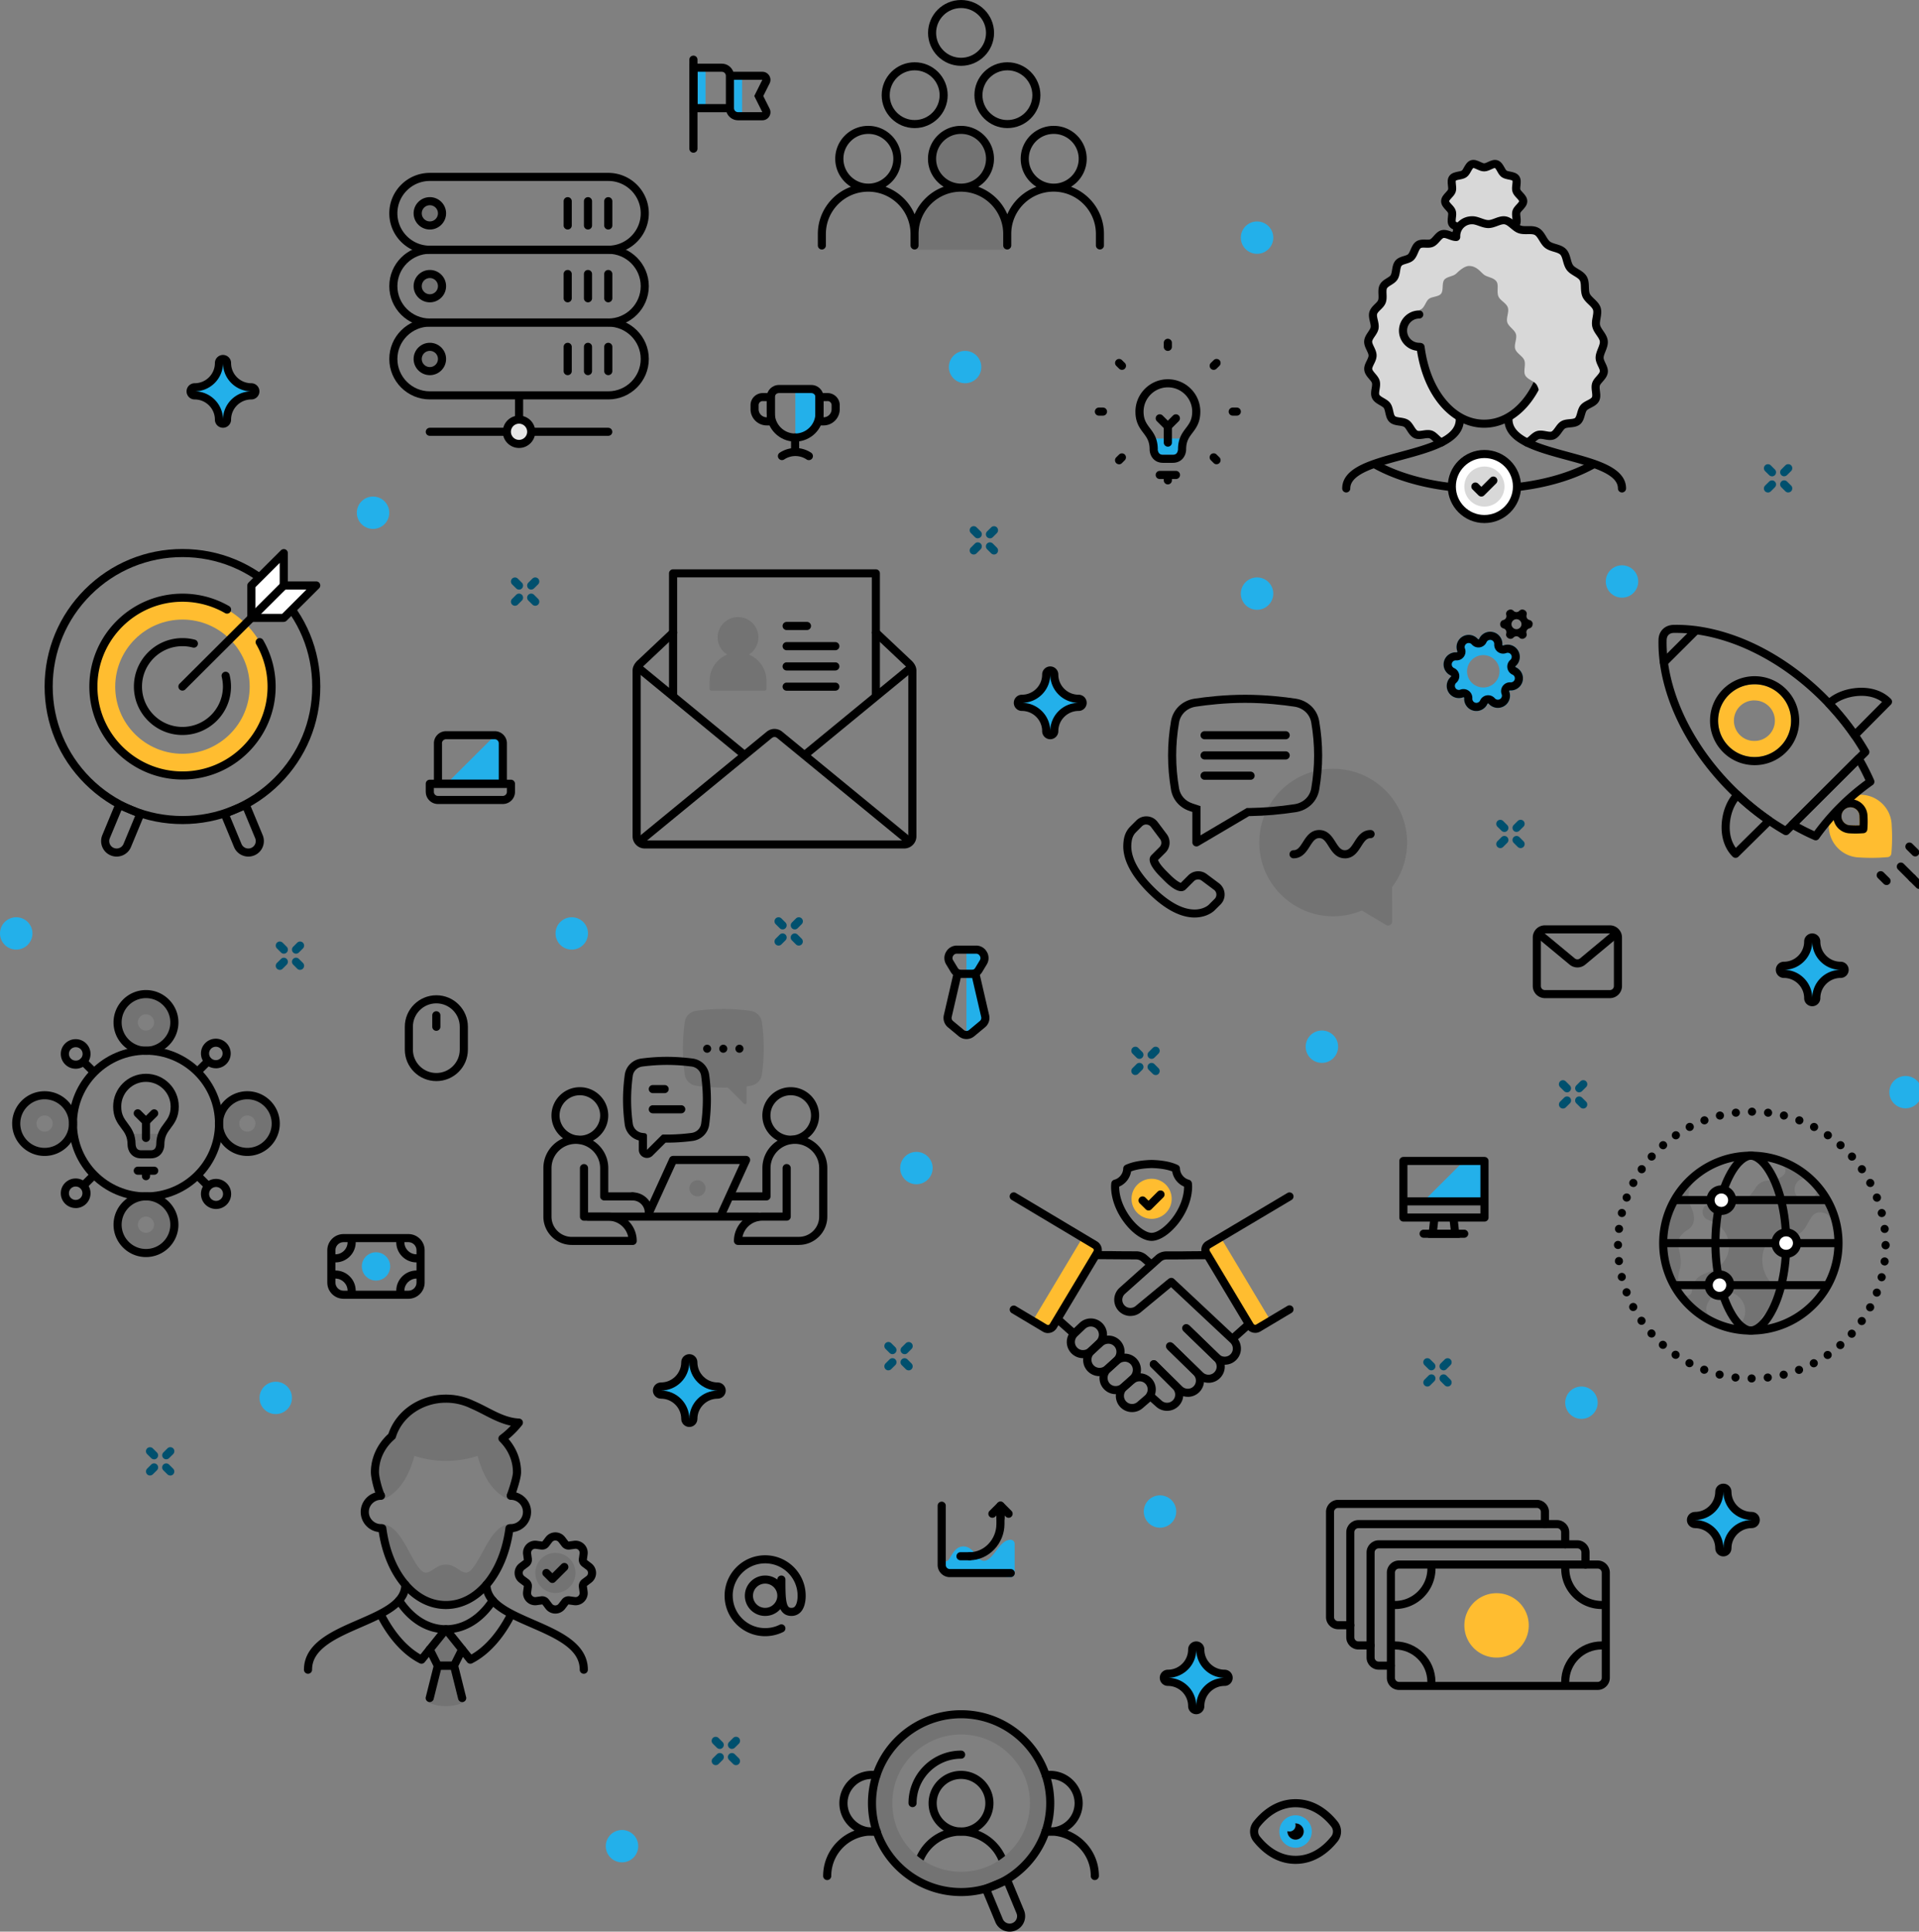 <?xml version="1.0" encoding="UTF-8"?>
<svg xmlns="http://www.w3.org/2000/svg" width="453" height="456" viewBox="0 0 453 456" fill="none">
  <rect x="0" y="0" width="453" height="456" fill="#808080" stroke="none"/>
  <g clip-path="url(#clip0_587_1972)">
    <path d="M296.661 313.9c-.33 0-.64-.17-.82-.46l-11.07-18.48a.957.957 0 01-.1-.74c.07-.25.24-.46.46-.59l2.16-1.18a.954.954 0 011.28.35l11.07 18.48c.13.22.17.49.1.74s-.24.46-.46.59l-2.16 1.18c-.15.08-.3.12-.46.12v-.01zm-49.621.061c-.15 0-.31-.04-.46-.12l-2.16-1.18a.912.912 0 01-.46-.59.957.957 0 01.1-.74l11.07-18.48c.26-.44.83-.59 1.28-.35l2.16 1.18c.23.12.4.34.46.59.07.25.03.52-.1.74l-11.07 18.48c-.18.3-.5.46-.82.46v.01z" fill="#FFBD30"></path>
    <path opacity=".1" d="M332.162 198.89c0-9.6-7.83-17.41-17.45-17.41s-17.45 7.81-17.45 17.41c0 9.6 7.83 17.41 17.45 17.41 2.35 0 4.63-.46 6.77-1.36l5.71 3.41c.15.09.32.13.49.14.16 0 .33-.04.47-.12.3-.17.48-.49.48-.83l-.02-8.13c2.32-3.04 3.54-6.67 3.54-10.51l.01-.01z" fill="#000"></path>
    <path d="M213.458 200.299h-61.26c-1.58 0-2.87-1.29-2.87-2.87v-39.15c0-1.29 1.05-2.26 1.28-2.45l7.64-7.2a.96.96 0 011.35.04c.36.38.35.99-.04 1.35l-7.66 7.22s-.03.03-.05.04c-.2.17-.61.63-.61 1v39.16c0 .53.43.95.96.95h61.26c.53 0 .96-.43.96-.95v-39.16c0-.38-.45-.87-.61-1-.02-.01-.03-.03-.05-.04l-7.66-7.22a.96.96 0 01-.04-1.35.96.96 0 011.35-.04l7.64 7.2c.22.19 1.28 1.16 1.28 2.45v39.15c0 1.58-1.29 2.87-2.87 2.87z" fill="#000"></path>
    <path d="M150.892 156.58l-1.22 1.47 25.57 21.01 1.22-1.47-25.57-21.01zm63.877.029l-25.57 21.01 1.22 1.47 25.57-21.01-1.22-1.47z" fill="#000"></path>
    <path d="M206.76 164.96a.96.96 0 01-.96-.96v-27.7h-45.95V164a.96.96 0 01-1.92 0v-28.65c0-.53.43-.95.96-.95h47.86c.53 0 .96.43.96.95V164c0 .53-.43.96-.96.96h.01z" fill="#000"></path>
    <path d="M197.188 163.051h-11.49c-.53 0-.96-.43-.96-.95s.43-.96.96-.96h11.49c.53 0 .96.43.96.96s-.43.95-.96.95zm0-4.772h-11.49a.96.96 0 010-1.92h11.49a.96.96 0 010 1.92zm-6.7-9.548h-4.79a.96.96 0 010-1.92h4.79a.96.96 0 010 1.92zm23.321 50.399l-30.34-24.9h-.01a.899.899 0 00-.63-.25c-.23 0-.44.09-.66.27l-.09.07-30.23 24.82-1.22-1.48 30.24-24.83.09-.07c.55-.45 1.2-.69 1.86-.69.66 0 1.36.25 1.89.71l30.31 24.88-1.22 1.48.01-.01z" fill="#000"></path>
    <path opacity=".1" fill-rule="evenodd" clip-rule="evenodd" d="M176.78 154.52a4.777 4.777 0 002.25-4.05c0-2.65-2.16-4.8-4.81-4.8-2.65 0-4.81 2.15-4.81 4.8 0 1.71.9 3.2 2.25 4.05-2.43 1.01-4.14 3.39-4.14 6.17v1.97c0 .22.18.39.39.39h12.61a.4.4 0 00.4-.39v-1.97c0-2.78-1.71-5.17-4.14-6.17z" fill="#000"></path>
    <path d="M197.188 153.5h-11.49a.96.96 0 010-1.92h11.49a.96.96 0 010 1.92z" fill="#000"></path>
    <path fill-rule="evenodd" clip-rule="evenodd" d="M282.93 199.68l11.92-7.03h.25c3.52-.06 7.13-.37 10.75-.92 2.9-.44 5.08-2.52 5.56-5.29.47-2.71.7-5.44.7-8.11 0-2.67-.24-5.4-.7-8.11-.48-2.78-2.66-4.85-5.56-5.29-2.77-.42-7.1-.92-11.93-.92s-9.15.5-11.93.92c-2.9.44-5.08 2.52-5.56 5.29-.47 2.71-.7 5.44-.7 8.11 0 2.67.24 5.4.7 8.11.41 2.36 2.05 4.24 4.38 5.01l.66.22v7.19c0 .5.34.75.48.83.15.08.53.25.96 0l.02-.01zm-1.5-10.04c-1.65-.55-2.81-1.87-3.1-3.52-.45-2.6-.68-5.22-.68-7.79 0-2.57.23-5.18.68-7.78.34-1.95 1.89-3.42 3.96-3.73 2.71-.41 6.93-.9 11.64-.9 4.71 0 8.93.49 11.64.9 2.07.31 3.62 1.78 3.96 3.73.45 2.6.68 5.22.68 7.79 0 2.57-.23 5.18-.68 7.78-.34 1.95-1.89 3.42-3.96 3.73-3.53.54-7.06.84-10.49.89h-.76l-10.92 6.45v-6.89l-1.96-.65-.01-.01z" fill="#000"></path>
    <path d="M284.358 184.08h10.85a.96.96 0 000-1.92h-10.85a.96.96 0 000 1.92zm20.1-10.511a.96.96 0 00-.96-.96h-19.14a.96.96 0 00-.96.96c0 .53.43.95.96.95h19.14c.53 0 .96-.43.96-.95zm0 4.76a.96.96 0 00-.96-.96h-19.14a.96.96 0 000 1.92h19.14c.53 0 .96-.43.96-.96zm13.02 24.29c-2.04 0-3.04-1.57-3.84-2.83-.76-1.21-1.28-1.94-2.22-1.94-.94 0-1.46.74-2.22 1.94-.8 1.26-1.8 2.83-3.84 2.83-.53 0-.96-.43-.96-.95s.43-.96.96-.96c.94 0 1.46-.74 2.22-1.94.8-1.26 1.8-2.83 3.84-2.83s3.04 1.57 3.84 2.83c.76 1.21 1.28 1.94 2.22 1.94.94 0 1.46-.74 2.22-1.94.8-1.26 1.8-2.83 3.84-2.83a.96.96 0 010 1.92c-.94 0-1.46.74-2.22 1.94-.8 1.26-1.8 2.83-3.84 2.83v-.01zm-35.479 13.972c-1.53 0-3.151-.41-4.821-1.23-1.99-.97-4.06-2.52-6.16-4.62-2.19-2.19-3.79-4.34-4.75-6.4-.8-1.71-1.169-3.36-1.099-4.92.06-1.37.3-2.95 1.65-4.31.41-.42.949-.95 1.419-1.42.63-.63 1.471-.98 2.361-.98 1.06 0 2.039.49 2.669 1.33l2.16 2.88c.99 1.32.86 3.19-.31 4.35l-1.75 1.74c.04.12.13.33.31.63.54.88 1.471 1.8 1.961 2.29l.219.22c.44.44 1.1 1.1 1.79 1.62.56.42.91.58 1.09.64l1.051-1.05.019-.02.691-.69a3.32 3.32 0 012.359-.98c.73 0 1.42.23 2 .67l2.891 2.16c.77.58 1.259 1.46 1.329 2.43a3.3 3.3 0 01-.97 2.59l-1.439 1.43-.021.02-.019.02c-.38.35-1.801 1.48-4.261 1.59h-.359l-.01.01zm-11.411-21.96c-.38 0-.74.15-1.01.42-.47.47-1.009 1-1.419 1.42-.84.84-1.041 1.83-1.101 3.05-.05 1.25.261 2.6.921 4.03.87 1.86 2.34 3.83 4.37 5.86 1.95 1.95 3.86 3.38 5.65 4.26 1.51.74 2.95 1.08 4.26 1.03 1.9-.08 2.939-.98 3.049-1.09l1.421-1.42c.29-.29.44-.7.41-1.11-.03-.41-.24-.79-.57-1.03l-2.891-2.16a1.42 1.42 0 00-1.859.14l-.69.69-.021.02c-.34.34-.689.7-1.189 1.19-.3.3-.661.45-1.081.45-.65 0-1.45-.35-2.38-1.05-.8-.6-1.519-1.32-1.989-1.8l-.21-.21c-.55-.55-1.581-1.57-2.241-2.64-.36-.58-.57-1.1-.62-1.55-.06-.51.081-.92.421-1.27l.389-.39 1.521-1.52c.5-.5.549-1.29.129-1.86l-2.159-2.88c-.27-.36-.691-.57-1.141-.57l.03-.01zM136.88 270.01c-3.7 0-6.7-3-6.7-6.68 0-3.68 3-6.68 6.7-6.68s6.7 3 6.7 6.68c0 3.68-3.01 6.68-6.7 6.68zm0-11.46c-2.64 0-4.79 2.14-4.79 4.77 0 2.63 2.15 4.77 4.79 4.77s4.79-2.14 4.79-4.77c0-2.63-2.15-4.77-4.79-4.77z" fill="#000"></path>
    <path d="M149.33 293.889h-14.36c-3.7 0-6.7-3-6.7-6.68v-11.46c0-4.21 3.43-7.64 7.66-7.64s7.66 3.43 7.66 7.64v5.73h5.74c.53 0 .96.43.96.96s-.43.95-.96.95h-6.7c-.53 0-.96-.43-.96-.95v-6.68c0-3.16-2.58-5.73-5.74-5.73s-5.74 2.57-5.74 5.73v11.46c0 2.63 2.15 4.77 4.79 4.77h13.31a4.794 4.794 0 00-4.69-3.82h-5.74c-.53 0-.96-.43-.96-.95v-11.46a.96.96 0 011.92 0v10.5h4.79c3.69 0 6.7 3 6.7 6.69 0 .53-.43.95-.96.95l-.02-.01z" fill="#000"></path>
    <path d="M179.012 288.16h-40.2c-.53 0-.96-.43-.96-.95s.43-.96.96-.96h40.2c.53 0 .96.43.96.96s-.43.95-.96.95z" fill="#000"></path>
    <path d="M170.42 287.279c-.13 0-.27-.03-.4-.09a.95.95 0 01-.47-1.26l5.09-11.14h-15.13l-5.46 11.93a.959.959 0 01-1.74-.8l5.71-12.49c.15-.34.5-.56.87-.56h17.23c.33 0 .63.17.81.44.18.27.2.62.07.91l-5.71 12.49c-.16.35-.51.56-.87.56v.01zm16.241-17.269c-3.7 0-6.7-3-6.7-6.68 0-3.68 3.01-6.68 6.7-6.68 3.69 0 6.7 3 6.7 6.68 0 3.68-3.01 6.68-6.7 6.68zm0-11.46c-2.64 0-4.79 2.14-4.79 4.77 0 2.63 2.15 4.77 4.79 4.77s4.79-2.14 4.79-4.77c0-2.63-2.15-4.77-4.79-4.77z" fill="#000"></path>
    <path d="M188.572 293.89h-14.36c-.53 0-.96-.43-.96-.95 0-3.69 3.01-6.69 6.7-6.69h4.79v-10.5a.96.96 0 011.92 0v11.46c0 .53-.43.95-.96.95h-5.74c-2.31 0-4.24 1.64-4.69 3.82h13.31c2.64 0 4.79-2.14 4.79-4.77v-11.46c0-3.16-2.58-5.73-5.74-5.73s-5.74 2.57-5.74 5.73v6.68c0 .53-.43.95-.96.95h-8.62c-.53 0-.96-.43-.96-.95s.43-.96.96-.96h7.66v-5.73c0-4.21 3.43-7.64 7.66-7.64s7.66 3.43 7.66 7.64v11.46c0 3.69-3.01 6.68-6.7 6.68l-.02.01zm-35.411-6.69c-.53 0-.96-.43-.96-.95 0-1.58-1.29-2.86-2.87-2.86a.96.96 0 01-.96-.96c0-.53.43-.95.96-.95 2.64 0 4.79 2.14 4.79 4.77 0 .53-.43.95-.96.95z" fill="#000"></path>
    <path opacity=".1" d="M179.849 241.29c-.19-1.42-1.31-2.5-2.77-2.69-2.16-.28-4.29-.42-6.34-.42s-4.19.14-6.34.42c-1.46.19-2.57 1.27-2.77 2.69-.28 2.1-.43 4.18-.43 6.17 0 1.99.15 4.08.43 6.18.19 1.42 1.31 2.5 2.77 2.69 2.16.28 4.29.42 6.34.42.31 0 .62 0 .95-.01.07 0 .14.03.2.08l3.78 3.77c.06.06.14.09.23.09.04 0 .08 0 .12-.02.12-.05.2-.17.2-.29v-3.68c0-.14.11-.26.25-.28.21-.02.42-.05.62-.08 1.46-.19 2.58-1.27 2.77-2.69.29-2.1.43-4.18.43-6.18s-.14-4.07-.43-6.17h-.01z" fill="#000"></path>
    <path d="M157.45 251.39c1.87 0 3.82.13 5.78.38 1.21.15 2.13 1.05 2.29 2.22.26 1.91.39 3.8.39 5.62 0 1.82-.13 3.71-.39 5.62-.16 1.17-1.08 2.06-2.29 2.22-1.96.25-3.91.38-5.78.38-.28 0-.57 0-.86-.01h-.01a.57.57 0 00-.39.16l-3.47 3.46v-3.38c0-.28-.21-.51-.49-.54-.19-.02-.38-.05-.57-.07-1.21-.15-2.13-1.05-2.29-2.22-.26-1.91-.39-3.8-.39-5.62 0-1.82.13-3.71.39-5.62.16-1.17 1.08-2.06 2.29-2.22 1.96-.25 3.91-.38 5.78-.38h.01zm0-1.91c-1.95 0-3.98.13-6.03.4-1.01.13-1.91.56-2.63 1.25-.72.7-1.18 1.6-1.31 2.6-.27 2-.41 3.98-.41 5.88s.14 3.88.41 5.88a4.472 4.472 0 003.32 3.73v2.22c0 .77.47 1.47 1.18 1.76.24.1.49.15.73.15.5 0 .99-.19 1.35-.56l3.06-3.05h.32c1.95 0 3.98-.13 6.03-.4 1.01-.13 1.91-.56 2.63-1.25.72-.7 1.18-1.6 1.31-2.6.27-2 .41-3.98.41-5.88s-.14-3.88-.41-5.88c-.14-1-.59-1.9-1.31-2.6a4.573 4.573 0 00-2.63-1.25c-2.05-.26-4.07-.4-6.03-.4h.01z" fill="#000"></path>
    <path fill-rule="evenodd" clip-rule="evenodd" d="M174.55 246.619a.95.95 0 110 1.9.95.95 0 010-1.9zm-3.81 0a.95.95 0 110 1.9.95.95 0 010-1.9zm-2.86.95c0-.52-.43-.95-.95-.95s-.95.43-.95.95.43.95.95.95.95-.43.95-.95z" fill="#000"></path>
    <path opacity=".1" d="M164.65 282.429c1.06 0 1.91-.85 1.91-1.91s-.86-1.91-1.91-1.91c-1.05 0-1.92.86-1.92 1.91 0 1.05.86 1.91 1.92 1.91z" fill="#000"></path>
    <path d="M156.898 258.051h-2.79a.96.96 0 01-.96-.96c0-.53.43-.95.96-.95h2.79c.53 0 .96.43.96.95s-.43.96-.96.96zm3.91 4.769h-6.7a.96.96 0 01-.96-.96c0-.53.43-.95.96-.95h6.7c.53 0 .96.43.96.95s-.43.96-.96.96zm124.483 63.61c-.94 0-1.84-.34-2.55-.97l-.03-.03-7.18-6.95 1.33-1.37 7.16 6.94c.79.69 1.99.62 2.69-.16a1.906 1.906 0 00-.14-2.7l-.03-.03-7.18-6.95 1.33-1.37 7.17 6.94c.75.68 1.2 1.61 1.25 2.62.06 1.02-.29 2-.97 2.76-.68.76-1.62 1.21-2.64 1.27h-.21z" fill="#000"></path>
    <path d="M289.118 322.17c-.94 0-1.84-.34-2.55-.98l-.03-.02-7.18-6.95a.95.95 0 01-.02-1.35.95.95 0 011.35-.02l7.16 6.94c.38.33.87.5 1.37.47.51-.03.98-.25 1.32-.63.7-.78.64-1.99-.15-2.7l-.02-.02-14.52-13.6a.951.951 0 01-.04-1.35.96.96 0 011.35-.04l14.51 13.59c.76.68 1.2 1.61 1.26 2.63.06 1.02-.29 2-.97 2.76-.68.76-1.62 1.21-2.64 1.26h-.21l.01.01zm-8.728 7.57c-.91 0-1.82-.32-2.55-.97l-.03-.03-6.11-6a.95.95 0 01-.01-1.35.95.95 0 011.35-.01l6.09 5.98c.79.69 1.99.62 2.69-.16s.64-1.99-.15-2.7l-.03-.03-6.11-5.99a.95.95 0 01-.01-1.35.95.95 0 011.35-.01l6.1 5.98a3.82 3.82 0 01-2.57 6.65l-.01-.01z" fill="#000"></path>
    <path d="M275.489 333.049c-.91 0-1.82-.32-2.55-.97l-2.07-1.85a.952.952 0 01-.07-1.35c.35-.39.96-.43 1.35-.08l2.07 1.85a1.906 1.906 0 002.7-.14 1.906 1.906 0 00-.14-2.7l-.04-.04-5.04-5.04a.96.96 0 010-1.35.96.96 0 011.35 0l5.02 5.02c.75.68 1.19 1.61 1.25 2.62.06 1.02-.29 2-.97 2.76a3.83 3.83 0 01-2.85 1.27h-.01z" fill="#000"></path>
    <path d="M267.238 333.349a3.84 3.84 0 01-2.84-1.25 3.825 3.825 0 01.26-5.4h.02l1.76-1.53a3.835 3.835 0 015.4.27c.69.76 1.04 1.73.99 2.75a3.76 3.76 0 01-1.25 2.64l-.02.02-1.76 1.52c-.73.66-1.65.98-2.56.98zm-1.3-5.23c-.77.71-.83 1.91-.12 2.69s1.92.84 2.7.13l.02-.02 1.76-1.52c.37-.34.59-.81.62-1.31.02-.51-.15-1-.49-1.38-.71-.78-1.92-.84-2.7-.13h-.02l-1.76 1.53-.01.01z" fill="#000"></path>
    <path d="M263.382 329.111h-.19a3.802 3.802 0 01-2.65-1.25 3.778 3.778 0 01-.99-2.75 3.76 3.76 0 011.25-2.64l2.13-1.93a3.837 3.837 0 015.41.26 3.825 3.825 0 01-.26 5.4l-2.13 1.93c-.71.64-1.62.99-2.57.99v-.01zm2.12-7.65c-.46 0-.92.16-1.29.49l-2.13 1.93c-.38.34-.6.81-.62 1.32-.02.51.15 1 .49 1.38.34.38.82.6 1.33.62.51.02 1-.15 1.38-.49l2.13-1.93a1.913 1.913 0 00-1.29-3.33v.01z" fill="#000"></path>
    <path d="M259.52 324.859a3.84 3.84 0 01-2.84-1.25 3.825 3.825 0 01.26-5.4l2.13-1.93a3.837 3.837 0 015.41.26 3.813 3.813 0 01-.26 5.39l-2.13 1.93c-.73.66-1.65.99-2.57.99v.01zm2.12-7.65c-.46 0-.92.16-1.29.49l-2.13 1.93a1.913 1.913 0 002.57 2.83l2.13-1.93c.78-.71.84-1.92.13-2.7-.38-.42-.9-.62-1.42-.62h.01z" fill="#000"></path>
    <path d="M255.661 320.62a3.84 3.84 0 01-2.84-1.25 3.822 3.822 0 01.25-5.39l1.85-1.75a3.837 3.837 0 015.41.26 3.822 3.822 0 01-.25 5.39l-1.85 1.75c-.73.66-1.65.99-2.57.99zm.55-6.98l-1.84 1.75c-.38.34-.6.81-.63 1.32-.02.51.15 1 .5 1.38.34.38.82.6 1.32.62.51.02 1-.15 1.37-.49l1.84-1.75c.38-.34.6-.81.63-1.32.02-.51-.15-1-.5-1.38-.34-.38-.82-.6-1.32-.62-.51-.02-.99.15-1.37.49z" fill="#000"></path>
    <path d="M250.26 310.65l-1.28 1.42 4.05 3.62 1.28-1.42-4.05-3.62zm16.599.01a3.84 3.84 0 01-2.84-1.25 3.825 3.825 0 01.26-5.4l8.53-7.62c.74-.67 1.7-1.02 2.71-.98 3.04 0 3.43 0 4.08-.02.64 0 1.52-.02 5.46-.04v1.91c-3.93.01-4.8.03-5.44.04-.65 0-1.05.01-4.07.02h-.14c-.5-.01-.96.16-1.32.5l-8.53 7.62a1.9 1.9 0 00-.13 2.69c.34.38.82.6 1.33.62.51.02 1-.15 1.38-.49.01 0 .02-.02.03-.03l7.24-5.99s.04-.03.06-.04l.5-.36 1.11 1.56-.47.33-7.19 5.95c-.73.65-1.64.97-2.55.97l-.01.01z" fill="#000"></path>
    <path d="M271.251 299.37l-1.75-1.57c-.37-.33-.84-.51-1.33-.5h-.14c-3 0-3.38 0-4-.02-.61 0-1.44-.02-5.39-.04v-1.91c3.97.01 4.81.03 5.42.04.62 0 .99.01 4.01.02 1.01-.04 1.97.31 2.71.99l1.75 1.56-1.28 1.42v.01zm23.318 12.15l-3.96 3.54 1.28 1.42 3.96-3.54-1.28-1.42z" fill="#000"></path>
    <path d="M296.31 314.641a2.379 2.379 0 01-2.06-1.16l-10.32-17.21c-.68-1.13-.31-2.6.83-3.27l19.15-11.38a.959.959 0 011.31.33c.27.45.12 1.04-.33 1.31l-19.15 11.38c-.23.14-.3.43-.16.65l10.32 17.21c.09.15.22.2.29.22.07.02.21.04.36-.05l7.36-4.39a.959.959 0 011.31.33c.27.45.12 1.04-.33 1.31l-7.36 4.39c-.38.22-.8.34-1.22.34v-.01zm-48.912.058c-.42 0-.84-.11-1.22-.34l-7.36-4.39a.959.959 0 01-.33-1.31c.27-.45.86-.6 1.31-.33l7.36 4.39c.15.09.29.07.36.05.07-.02.21-.07.29-.22l10.32-17.21c.13-.23.06-.52-.17-.65l-19.15-11.44a.959.959 0 01-.33-1.31c.27-.45.86-.6 1.31-.33l19.15 11.44c1.13.67 1.5 2.14.82 3.27l-10.32 17.21c-.45.75-1.24 1.16-2.06 1.16l.02.01z" fill="#000"></path>
    <path fill-rule="evenodd" clip-rule="evenodd" d="M276.589 283c0 2.61-2.12 4.73-4.74 4.73s-4.74-2.12-4.74-4.73c0-2.61 2.12-4.73 4.74-4.73s4.74 2.12 4.74 4.73z" fill="#FFBD30"></path>
    <path d="M271.851 292.93c-1.89 0-4.3-1.56-6.27-4.08-2.1-2.67-3.3-5.86-3.3-8.75 0-.27.02-.53.05-.8.05-.38.33-.7.7-.8 1.2-.32 2.08-1.42 2.12-2.67.01-.36.23-.68.55-.83 1.53-.71 3.59-1.11 6.12-1.18h.05c2.54.07 4.6.46 6.12 1.18.33.15.54.47.55.83.04 1.24.91 2.34 2.12 2.67.37.1.65.42.7.8.03.26.05.53.05.8 0 2.89-1.2 6.08-3.3 8.75-1.98 2.51-4.38 4.08-6.27 4.08h.01zm-7.66-12.81c0 2.47 1.06 5.22 2.89 7.56 1.57 2 3.49 3.35 4.77 3.35 1.28 0 3.19-1.35 4.77-3.35 1.83-2.33 2.89-5.09 2.89-7.56a4.72 4.72 0 01-2.8-3.59c-1.24-.47-2.87-.74-4.85-.79-1.99.06-3.61.32-4.85.79a4.75 4.75 0 01-2.81 3.59h-.01z" fill="#000"></path>
    <path d="M271.139 285.751c-.24 0-.49-.09-.68-.28l-1.42-1.41a.96.96 0 010-1.35.96.96 0 011.35 0l.74.74 2.15-2.15a.96.96 0 011.35 0c.37.37.37.98 0 1.35l-2.83 2.82c-.19.19-.43.28-.68.28h.02z" fill="#000"></path>
    <path d="M359.569 47.5c0 .93-1.32 1.63-1.6 2.47-.27.84.36 2.21-.16 2.93-.53.73-2.02.53-2.75 1.06-.72.53-.99 2-1.86 2.28-.84.27-1.92-.76-2.85-.76-.93 0-2.01 1.03-2.85.76-.87-.28-1.14-1.76-1.86-2.28-.73-.53-2.22-.33-2.75-1.06-.53-.72.12-2.07-.16-2.93-.27-.84-1.6-1.54-1.6-2.47 0-.93 1.32-1.63 1.6-2.47.28-.87-.36-2.21.16-2.94.53-.72 2.02-.53 2.75-1.06.72-.53.99-2 1.86-2.28.84-.27 1.92.76 2.85.76.93 0 2.01-1.03 2.85-.76.87.28 1.14 1.76 1.86 2.28.73.53 2.22.33 2.75 1.06.53.73-.12 2.07.16 2.94.27.84 1.6 1.54 1.6 2.47z" fill="#D8D8D8"></path>
    <path d="M352.901 57.25c-.6 0-1.17-.26-1.65-.48-.32-.15-.69-.32-.9-.32-.21 0-.57.17-.9.32-.63.29-1.42.65-2.24.39-.85-.27-1.28-1.05-1.62-1.67-.16-.29-.36-.64-.5-.75-.15-.11-.56-.19-.88-.25-.7-.14-1.56-.31-2.08-1.02-.51-.7-.41-1.57-.33-2.27.04-.33.09-.74.03-.93-.05-.16-.33-.45-.54-.69-.49-.52-1.1-1.18-1.1-2.08 0-.9.61-1.55 1.1-2.08.22-.23.49-.53.54-.69.06-.18.01-.6-.03-.93-.08-.7-.18-1.57.33-2.27.52-.71 1.38-.88 2.08-1.02.33-.06.73-.14.88-.25.15-.11.34-.46.5-.75.35-.62.78-1.4 1.62-1.67.82-.27 1.61.1 2.25.39.32.15.69.32.9.32.21 0 .58-.17.9-.32.64-.29 1.42-.66 2.24-.39.85.27 1.28 1.05 1.63 1.67.16.29.36.64.5.75.15.11.56.19.88.25.7.14 1.56.31 2.08 1.02.51.7.41 1.57.33 2.27-.04.33-.09.74-.03.93.05.16.33.45.54.69.49.52 1.1 1.18 1.1 2.08 0 .9-.61 1.55-1.1 2.08-.22.23-.49.53-.54.69-.06.18-.01.6.03.93.08.7.18 1.57-.33 2.27-.52.71-1.38.88-2.08 1.02-.33.06-.73.14-.88.25-.15.11-.34.46-.5.75-.35.62-.78 1.4-1.63 1.67-.2.06-.4.09-.59.09h-.01zm-5.08-17.59h-.03c-.13.05-.39.52-.54.78-.26.47-.56 1.01-1.05 1.36-.49.36-1.1.48-1.64.58-.28.06-.81.16-.9.27-.07.12 0 .64.02.92.06.54.14 1.16-.05 1.74-.18.56-.6 1.01-.96 1.4-.2.22-.58.63-.58.78 0 .15.38.56.58.78.37.39.78.84.96 1.4.19.58.12 1.2.05 1.74-.03.28-.1.8-.02.93.09.11.62.21.9.27.54.11 1.14.23 1.64.58.49.35.79.89 1.05 1.36.14.26.41.73.54.78.14.02.59-.18.85-.31.5-.23 1.08-.49 1.7-.49.62 0 1.2.26 1.7.49.27.12.72.33.86.31.13-.05.39-.52.54-.78.26-.47.56-1.01 1.05-1.36.49-.36 1.1-.48 1.64-.58.28-.06.81-.16.9-.27.07-.12 0-.64-.03-.92-.06-.54-.14-1.16.05-1.74.18-.56.6-1.01.96-1.4.2-.22.59-.63.59-.78 0-.15-.38-.56-.59-.78-.37-.39-.78-.84-.96-1.4-.19-.58-.12-1.2-.05-1.74.03-.28.1-.8.02-.93-.09-.11-.62-.21-.9-.27-.54-.11-1.14-.23-1.64-.58-.49-.35-.79-.89-1.05-1.36-.14-.26-.41-.73-.54-.78-.14-.02-.58.18-.85.31-.5.23-1.08.49-1.7.49-.62 0-1.2-.26-1.7-.49-.25-.12-.67-.31-.83-.31h.01z" fill="#000"></path>
    <path d="M324.028 83.9c0 1.13-1.14 2.27-1.02 3.29.13 1.12 1.52 1.94 1.78 2.94.29 1.08-.47 2.5-.03 3.44.47 1 2.05 1.32 2.67 2.17.64.88.46 2.47 1.25 3.2.78.73 2.38.43 3.29 1.02.89.571 1.27 2.131 2.27 2.581.96.43 2.4-.32 3.45 0 .93.29 1.64 1.53 2.59 1.89 2.58-1.3 4.32-2.98 4.32-5.36h1.23c-5.29-2.31-9.36-8.65-10.49-17.15a1.1 1.1 0 00-.31-.04c-2.11 0-3.83-1.71-3.83-3.82s1.71-3.82 3.83-3.82l1.01-8.94 7.8-5.74h12.69l8.12 6.6 1.02 8.09c2.12 0 3.83 1.71 3.83 3.82s-1.71 3.82-3.83 3.82c-.1 0-.21.02-.31.04-1.12 8.5-5.19 14.83-10.49 17.15h1.23c0 2.42 1.77 4.1 4.41 5.41.93-.38 1.67-1.55 2.6-1.81 1.07-.3 2.5.49 3.49.1 1.04-.42 1.49-1.97 2.42-2.5.96-.55 2.55-.18 3.38-.87.84-.7.77-2.31 1.46-3.15.68-.83 2.29-1.08 2.8-2.06.49-.94-.21-2.39.11-3.48.3-1 1.7-1.81 1.85-2.94.14-1.03-1-2.19-1-3.34 0-1.28 1.13-2.63.99-3.92-.14-1.28-1.54-2.36-1.81-3.62-.27-1.26.55-2.82.15-4.04-.4-1.23-1.99-2-2.51-3.17-.53-1.18-.05-2.88-.69-3.98-.65-1.12-2.37-1.53-3.14-2.55-.78-1.04-.7-2.8-1.6-3.72-.9-.93-2.67-.9-3.68-1.68-1.02-.79-1.43-2.51-2.56-3.13-1.12-.62-2.79-.06-4.02-.5-1.2-.43-2.15-1.91-3.44-2.13-1.25-.21-2.63.87-3.95.87-1.23 0-2.56-.89-3.74-.9h-.12c-2.06 0-3.73 1.66-3.73 3.72v.24c-1 0-2.22-.92-3.2-.7-.97.22-1.62 1.69-2.56 2.11-.92.41-2.3-.16-3.16.43-.84.57-1.02 2.2-1.8 2.92-.76.7-2.23.6-2.91 1.43-.66.81-.46 2.43-1.05 3.34-.58.89-2.02 1.19-2.52 2.17-.48.96.05 2.48-.34 3.52-.38 1.01-1.75 1.64-2.04 2.72-.29 1.05.51 2.42.32 3.52-.19 1.08-1.41 2-1.51 3.12-.1 1.09 1.04 2.26 1.04 3.38l-.01.01z" fill="#D8D8D8"></path>
    <path d="M350.351 116.37c-10.14 0-19.49-2.12-26.32-5.96a.952.952 0 01-.36-1.3c.26-.46.84-.62 1.3-.36 6.55 3.68 15.56 5.71 25.38 5.71 9.82 0 18.83-2.03 25.38-5.71a.952.952 0 011.3.36c.26.46.1 1.04-.36 1.3-6.83 3.84-16.17 5.96-26.32 5.96zm10.148-10.929a.961.961 0 01-.36-1.85c.29-.12.62-.42.95-.71.49-.44 1.04-.93 1.75-1.13.73-.2 1.47-.07 2.13.05.49.09 1 .18 1.26.08.29-.12.6-.56.91-.98.37-.52.79-1.11 1.4-1.46.62-.36 1.35-.43 1.99-.49.51-.05 1.04-.1 1.26-.28.23-.19.38-.71.52-1.21.17-.6.36-1.28.8-1.81.43-.53 1.05-.85 1.59-1.13.47-.24.96-.5 1.1-.77.12-.24.06-.78 0-1.26-.08-.64-.17-1.36.04-2.05.19-.65.63-1.15 1.06-1.64.35-.4.71-.82.76-1.15.03-.25-.19-.73-.39-1.15-.29-.61-.61-1.29-.61-2.06s.29-1.5.57-2.2c.24-.6.47-1.18.43-1.62-.05-.44-.39-.94-.76-1.48-.41-.59-.86-1.26-1.03-2.04-.17-.78-.03-1.58.1-2.28.11-.64.22-1.24.08-1.66-.14-.42-.58-.85-1.05-1.3-.54-.52-1.1-1.06-1.43-1.78-.32-.73-.35-1.54-.38-2.26-.02-.65-.05-1.26-.27-1.63-.23-.39-.76-.71-1.32-1.05-.64-.39-1.29-.78-1.76-1.41-.47-.63-.69-1.41-.88-2.09-.17-.63-.34-1.22-.64-1.53-.32-.32-.91-.5-1.55-.69-.7-.21-1.42-.43-2.03-.9-.61-.47-1-1.12-1.38-1.74-.35-.56-.67-1.1-1.06-1.31-.39-.22-1.02-.21-1.68-.2-.72.01-1.47.02-2.19-.23-.7-.25-1.27-.72-1.82-1.18-.52-.43-1.01-.84-1.46-.91-.42-.07-1 .14-1.62.37-.65.24-1.4.52-2.18.52-.78 0-1.52-.26-2.24-.51-.56-.2-1.09-.38-1.52-.39h-.12c-1.52 0-2.76 1.24-2.76 2.77v.24c0 .53-.43.95-.96.95-.62 0-1.2-.22-1.76-.42-.45-.17-.96-.36-1.23-.3-.23.05-.59.46-.89.79-.41.46-.87.98-1.49 1.26s-1.29.26-1.88.24c-.45-.02-.92-.03-1.13.11-.22.15-.44.65-.63 1.1-.26.59-.55 1.26-1.06 1.73-.51.48-1.17.67-1.74.85-.46.14-.9.27-1.08.49-.19.22-.28.78-.36 1.27-.11.65-.23 1.38-.62 1.98-.39.6-.98.97-1.5 1.29-.42.26-.83.51-.97.79s-.12.82-.1 1.35c.03.66.05 1.41-.21 2.08-.26.67-.76 1.17-1.21 1.61-.37.36-.72.71-.81 1.03-.09.31.03.84.15 1.35.15.64.31 1.37.19 2.09-.13.71-.53 1.3-.89 1.83-.3.44-.58.86-.61 1.2-.03.3.2.78.42 1.24.29.61.62 1.3.62 2.06s-.33 1.45-.63 2.05c-.2.41-.43.88-.4 1.12.04.32.39.73.73 1.13.4.47.85 1.01 1.03 1.67.19.71.07 1.43-.03 2.06-.08.46-.16.99-.05 1.22.13.28.6.55 1.05.81.53.31 1.13.65 1.53 1.2.41.56.56 1.25.7 1.86.11.5.22 1.01.43 1.2.2.19.74.27 1.22.34.63.09 1.34.2 1.94.58.59.38.97.98 1.31 1.51.28.43.56.88.84 1.01.24.11.77.03 1.23-.04.65-.1 1.39-.21 2.11 0 .69.21 1.22.72 1.69 1.16.33.31.67.64.96.75.49.19.74.74.56 1.23-.19.49-.74.74-1.23.56-.65-.24-1.15-.72-1.6-1.15-.33-.32-.68-.64-.94-.72-.29-.09-.78-.02-1.25.06-.72.11-1.55.24-2.31-.1-.8-.36-1.26-1.08-1.67-1.72-.24-.38-.49-.78-.73-.93-.25-.16-.72-.23-1.18-.3-.75-.11-1.61-.24-2.25-.83-.65-.6-.83-1.45-1-2.19-.1-.45-.2-.91-.37-1.14-.16-.22-.56-.45-.94-.67-.67-.39-1.44-.83-1.82-1.65-.36-.77-.22-1.6-.1-2.33.08-.47.16-.95.07-1.26-.07-.25-.36-.6-.65-.93-.5-.59-1.06-1.25-1.16-2.14-.1-.8.26-1.54.58-2.18.21-.44.43-.89.43-1.22 0-.33-.22-.79-.43-1.23-.32-.66-.67-1.41-.6-2.23.07-.84.53-1.51.93-2.11.27-.4.53-.79.59-1.1.06-.34-.05-.84-.17-1.33-.16-.71-.35-1.5-.13-2.28.23-.81.8-1.38 1.31-1.88.34-.33.65-.64.76-.93.12-.31.1-.83.08-1.33-.03-.73-.06-1.56.3-2.28.38-.76 1.07-1.19 1.67-1.56.38-.24.75-.46.9-.7.18-.27.26-.78.34-1.26.12-.73.26-1.55.77-2.17.55-.67 1.36-.91 2.01-1.11.4-.12.8-.24.99-.42.22-.2.42-.66.61-1.1.3-.68.64-1.46 1.31-1.91.73-.49 1.59-.46 2.27-.44.4.01.82.03 1.03-.07.24-.11.55-.45.84-.78.5-.56 1.07-1.2 1.9-1.38.82-.18 1.62.11 2.32.37.08.03.15.06.23.08a4.697 4.697 0 014.59-3.74h.13c.74 0 1.45.26 2.14.5.59.21 1.14.4 1.6.4.46 0 .96-.19 1.51-.4.79-.29 1.68-.62 2.6-.46.96.16 1.71.78 2.37 1.33.44.36.85.71 1.23.84.4.14.94.13 1.52.12.85-.01 1.8-.03 2.64.44.83.46 1.33 1.27 1.76 1.99.3.5.59.97.92 1.22.33.25.85.41 1.41.58.8.24 1.71.51 2.37 1.19.65.66.89 1.56 1.11 2.36.16.57.31 1.11.56 1.45.25.33.72.62 1.23.92.71.43 1.5.91 1.98 1.72.46.79.5 1.71.52 2.53.02.6.04 1.16.21 1.55.17.38.58.77 1 1.18.59.57 1.26 1.21 1.55 2.08.28.87.12 1.78-.02 2.58-.1.59-.2 1.14-.11 1.55.09.41.41.88.74 1.37.46.67.98 1.44 1.08 2.35.1.92-.25 1.78-.55 2.54-.22.55-.43 1.07-.43 1.48 0 .34.22.8.43 1.25.31.66.67 1.41.56 2.22-.12.91-.7 1.57-1.21 2.16-.29.33-.6.68-.67.93-.09.31-.04.8.02 1.28.09.75.2 1.61-.2 2.37-.42.81-1.21 1.22-1.91 1.58-.4.21-.81.42-1 .64-.19.23-.32.69-.45 1.13-.21.74-.45 1.59-1.14 2.16-.67.55-1.53.64-2.29.71-.47.05-.96.09-1.22.25-.25.14-.52.53-.79.9-.44.62-.94 1.32-1.75 1.65-.77.31-1.59.16-2.32.03-.48-.09-.97-.18-1.28-.09-.27.08-.63.4-.98.71-.43.38-.91.82-1.51 1.06-.12.05-.24.07-.36.07l.02-.03z" fill="#000"></path>
    <path d="M350.348 100.979c-3.88 0-7.61-1.9-10.48-5.35-2.73-3.27-4.58-7.69-5.37-12.82a4.787 4.787 0 01-4.26-4.75c0-2.63 2.15-4.77 4.79-4.77.53 0 .96.43.96.95s-.43.96-.96.96c-1.58 0-2.87 1.29-2.87 2.86 0 1.57 1.29 2.86 2.87 2.86.18 0 .37.03.56.08.37.1.65.41.7.8.67 5.1 2.42 9.46 5.05 12.61 2.54 3.05 5.66 4.66 9.01 4.66 3.35 0 6.47-1.61 9.01-4.66 2.63-3.15 4.37-7.51 5.05-12.61.05-.38.33-.7.7-.8.19-.05.38-.08.56-.08a.96.96 0 01.56 1.74c-.78 5.19-2.64 9.67-5.39 12.97-2.88 3.45-6.6 5.35-10.48 5.35h-.01z" fill="#000"></path>
    <path d="M367.581 93.57c-1.15.01-2.47.82-3.37.26-.87-.53-.85-2.17-1.54-3.11-.6-.82-2.16-1.14-2.66-2.18-.45-.93.22-2.42-.17-3.48-.37-.99-1.84-1.64-2.17-2.7-.32-1.03.5-2.43.19-3.48-.31-1.05-1.75-1.75-2.06-2.79-.31-1.03.49-2.48.15-3.48-.36-1.07-1.84-1.67-2.24-2.63-.45-1.07.12-2.61-.41-3.46-.63-1.02-2.18-1.05-2.97-1.65-.88-.67-1.7-2.09-3.62-2.09-1.03.05-2.28 1.14-2.98 1.83-.69.69-2.25.65-2.83 1.49-.58.83-.1 2.43-.71 3.22-.6.79-2.15.64-2.93 1.27-.74.6-1 2.21-2.02 2.53-.84.27-1.99-.85-3.1-.85v-4.61l5.44-6.65 9.3-3.33 11.13.43 11.99 10.3 3.23 15.07-5.66 10.09h.01z" fill="#D8D8D8"></path>
    <path d="M317.8 116.26a.96.96 0 01-.96-.96c0-2.27 1.49-4.1 4.55-5.59 2.49-1.21 5.84-2.12 9.08-3 6.48-1.75 13.17-3.56 13.17-7.65a.96.96 0 011.92 0c0 2.55-1.6 4.6-4.9 6.25-2.7 1.35-6.25 2.31-9.69 3.24-6.01 1.62-12.22 3.31-12.22 6.75 0 .53-.43.96-.96.96h.01zm65.089 0a.96.96 0 01-.96-.96c0-3.44-6.21-5.12-12.21-6.75-3.44-.93-6.99-1.89-9.69-3.24-3.3-1.65-4.9-3.69-4.9-6.25a.96.96 0 011.92 0c0 4.08 6.7 5.89 13.17 7.65 3.24.88 6.59 1.78 9.08 3 3.06 1.49 4.55 3.32 4.55 5.59 0 .53-.43.96-.96.96z" fill="#000"></path>
    <path fill-rule="evenodd" clip-rule="evenodd" d="M358.099 114.85c0 4.24-3.44 7.67-7.69 7.67s-7.69-3.44-7.69-7.67 3.44-7.67 7.69-7.67 7.69 3.43 7.69 7.67z" fill="#fff"></path>
    <path d="M350.412 123.481c-4.77 0-8.65-3.87-8.65-8.63 0-4.76 3.88-8.63 8.65-8.63 4.77 0 8.65 3.87 8.65 8.63 0 4.76-3.88 8.63-8.65 8.63zm0-15.35c-3.71 0-6.74 3.01-6.74 6.72s3.02 6.72 6.74 6.72 6.73-3.01 6.73-6.72-3.02-6.72-6.73-6.72z" fill="#000"></path>
    <path fill-rule="evenodd" clip-rule="evenodd" d="M355.152 114.861c0 2.61-2.12 4.73-4.74 4.73s-4.74-2.12-4.74-4.73c0-2.61 2.12-4.73 4.74-4.73s4.74 2.12 4.74 4.73z" fill="#D8D8D8"></path>
    <path d="M349.702 117.22c-.24 0-.49-.09-.68-.28l-1.42-1.41a.96.96 0 010-1.35.96.96 0 011.35 0l.74.74 2.15-2.15a.96.96 0 011.35 0c.37.37.37.98 0 1.35l-2.83 2.82c-.19.19-.43.28-.68.28h.02z" fill="#000"></path>
    <path opacity=".1" fill-rule="evenodd" clip-rule="evenodd" d="M135.851 371.32c0 2.61-2.12 4.73-4.74 4.73s-4.74-2.12-4.74-4.73c0-2.61 2.12-4.73 4.74-4.73s4.74 2.12 4.74 4.73z" fill="#000"></path>
    <path fill-rule="evenodd" clip-rule="evenodd" d="M132.62 365.021l-.76-.99a.968.968 0 00-1.53 0l-.75.99c-.44.58-1.16.87-1.88.77l-1.24-.17a.959.959 0 00-1.08 1.08l.17 1.23c.1.72-.2 1.43-.78 1.87l-1 .75c-.5.38-.5 1.14 0 1.52l1 .75c.58.44.88 1.15.78 1.87l-.17 1.24a.959.959 0 001.08 1.08l1.24-.17c.72-.1 1.44.2 1.88.78l.75.99c.38.5 1.14.5 1.53 0l.76-.99c.44-.58 1.15-.88 1.88-.78l1.24.17a.959.959 0 001.08-1.08l-.17-1.24c-.1-.72.2-1.43.78-1.87l1-.75c.5-.38.5-1.14 0-1.52l-1-.75c-.58-.44-.88-1.15-.78-1.87l.17-1.23a.959.959 0 00-1.08-1.08l-1.24.17c-.72.1-1.44-.2-1.88-.77zm.77-2.15a2.882 2.882 0 00-4.58 0l-.75.99s-.06.04-.09.04l-1.24-.17c-1.88-.26-3.5 1.35-3.24 3.23l.17 1.24s0 .07-.04.09l-1 .75a2.86 2.86 0 000 4.57l1 .75s.04.06.04.09l-.17 1.24c-.26 1.88 1.35 3.49 3.24 3.23l1.24-.17s.07 0 .09.04l.75.99a2.882 2.882 0 004.58 0l.75-.99s.05-.04.09-.04l1.24.17c1.88.26 3.49-1.35 3.24-3.23l-.17-1.24s0-.07.04-.09l.99-.75a2.86 2.86 0 000-4.57l-.99-.75s-.04-.05-.04-.09l.17-1.24c.26-1.88-1.35-3.49-3.24-3.23l-1.24.17s-.07 0-.09-.04l-.75-.99z" fill="#000"></path>
    <path d="M130.401 373.69c-.25 0-.5-.1-.68-.28l-1.42-1.41a.96.96 0 010-1.35.96.96 0 011.35 0l.74.74 2.15-2.15a.96.96 0 011.35 0c.37.37.37.98 0 1.35l-2.83 2.82c-.18.18-.42.28-.68.28h.02z" fill="#000"></path>
    <path opacity=".1" d="M108.58 399.469l-1.29-5.84 1.45-4.24-3.47-4.77-3.64 5.15 1.72 3.44-1.39 6.26c-.91.35-1.48.84-1.48 1.38 0 1.05 2.14 1.91 4.79 1.91s4.79-.86 4.79-1.91c0-.54-.57-1.03-1.47-1.38h-.01zm12-38.65v-1.04c-3.1 0-5.02 3.57-6.73 6.71-1.2 2.23-2.57 4.75-3.8 4.75-.67 0-1.22-.37-1.86-.79-.79-.52-1.68-1.11-2.92-1.11s-2.14.59-2.92 1.11c-.64.43-1.2.79-1.86.79-1.24 0-2.6-2.52-3.8-4.75-1.7-3.15-3.63-6.71-6.73-6.71v1.04l-.64.08c.72 5.45 2.61 10.15 5.47 13.58 2.87 3.45 6.6 5.35 10.48 5.35 3.88 0 7.6-1.9 10.48-5.35 2.86-3.43 4.75-8.13 5.48-13.58l-.64-.08h-.01zm2.67-24.408c.22-.28.27-.66.12-.99a.953.953 0 00-.83-.55c-2.59-.11-4.92-1.31-7.38-2.57-1.07-.55-2.18-1.12-3.35-1.62-2-.95-4.25-1.46-6.52-1.46-6.23 0-11.77 3.8-13.58 9.26-2.64 2.38-4.14 5.66-4.14 9.07 0 1.46.89 4.89 1.57 6.03.23.39.71.57 1.14.41 4.02-1.42 6.48-6.08 7.55-10.31 2.39.79 4.89 1.19 7.46 1.19 2.57 0 5.07-.4 7.46-1.19.51 2.02 1.28 3.95 2.21 5.53 1.44 2.44 3.23 4.04 5.3 4.78a.965.965 0 001.22-.59c.46-1.28 1.53-4.41 1.53-5.86 0-2.88-1.05-5.63-2.97-7.86 1.2-.98 2.27-2.08 3.21-3.28v.01z" fill="#000"></path>
    <path d="M105.258 379.84c-3.88 0-7.6-1.9-10.48-5.35-2.73-3.27-4.57-7.69-5.37-12.82a4.787 4.787 0 01-4.26-4.75c0-2.63 2.15-4.77 4.79-4.77.53 0 .96.43.96.95s-.43.96-.96.96c-1.58 0-2.87 1.29-2.87 2.86 0 1.57 1.29 2.87 2.87 2.87.18 0 .37.02.56.08.37.1.65.42.7.8.67 5.1 2.42 9.45 5.05 12.61 2.54 3.05 5.66 4.66 9.01 4.66 3.35 0 6.47-1.61 9.01-4.66 2.63-3.16 4.37-7.52 5.05-12.61.05-.38.33-.7.7-.8.19-.05.38-.08.56-.08 1.58 0 2.87-1.29 2.87-2.87s-1.29-2.86-2.87-2.86c-.53 0-.96-.43-.96-.95s.43-.96.96-.96c2.64 0 4.79 2.14 4.79 4.77 0 2.45-1.87 4.48-4.26 4.75-.79 5.13-2.64 9.55-5.37 12.82-2.88 3.45-6.6 5.35-10.48 5.35z" fill="#000"></path>
    <path d="M72.71 395.12a.96.96 0 01-.96-.96c0-2.83 1.38-5.24 4.23-7.35 2.38-1.76 5.49-3.12 8.5-4.42 5.27-2.29 10.25-4.46 10.25-8.29 0-.53.43-.95.96-.95s.96.43.96.95c0 2.33-1.23 4.33-3.75 6.13-2.1 1.49-4.8 2.67-7.65 3.91-2.91 1.27-5.92 2.57-8.12 4.21-2.36 1.75-3.46 3.59-3.46 5.81 0 .53-.43.96-.96.96zm65.101 0c-.53 0-.96-.43-.96-.95 0-2.22-1.1-4.07-3.46-5.81-2.21-1.63-5.21-2.94-8.12-4.21-2.86-1.24-5.55-2.42-7.65-3.91-2.52-1.79-3.75-3.79-3.75-6.13a.96.96 0 011.92 0c0 3.82 4.98 5.99 10.25 8.29 3.01 1.31 6.12 2.66 8.5 4.42 2.85 2.11 4.23 4.51 4.23 7.35 0 .53-.43.95-.96.95z" fill="#000"></path>
    <path d="M105.261 385.57c-4.61 0-8.82-2.57-11.86-7.23a.954.954 0 111.6-1.04c2.68 4.1 6.32 6.36 10.26 6.36 3.94 0 7.58-2.26 10.26-6.36a.954.954 0 111.6 1.04c-3.04 4.66-7.26 7.23-11.86 7.23z" fill="#000"></path>
    <path d="M99.498 392.75c-.15 0-.29-.03-.43-.1-3.84-1.94-7.29-5.71-9.97-10.91a.961.961 0 01.41-1.29.958.958 0 011.29.41c2.33 4.52 5.25 7.86 8.46 9.71l5.26-6.56c.18-.23.46-.36.75-.36s.57.13.75.36l5.26 6.56c3.21-1.85 6.12-5.19 8.45-9.71a.958.958 0 011.7.88c-2.68 5.2-6.13 8.97-9.97 10.91-.4.2-.9.1-1.18-.26l-5.01-6.25-5.01 6.25c-.19.23-.47.36-.75.36h-.01z" fill="#000"></path>
    <path d="M107.171 394.16h-3.83c-.36 0-.69-.2-.86-.53l-1.91-3.82a.951.951 0 01.43-1.28.966.966 0 011.29.43l1.65 3.29h2.65l1.65-3.29c.24-.47.81-.66 1.28-.43.47.24.67.81.43 1.28l-1.91 3.82a.96.96 0 01-.86.53h-.01z" fill="#000"></path>
    <path d="M109.09 401.8a.96.96 0 01-.93-.72l-1.73-6.92h-2.33l-1.73 6.92a.97.97 0 01-1.16.7.97.97 0 01-.7-1.16l1.92-7.64c.11-.43.49-.72.93-.72h3.83c.44 0 .82.3.93.72l1.91 7.64a.954.954 0 01-.7 1.16.97.97 0 01-.23.03l-.01-.01zm-19.97-48.209c-.66-1.09-1.57-4.59-1.57-6.04 0-3.4 1.51-6.69 4.14-9.07 1.81-5.47 7.35-9.26 13.581-9.26 2.27 0 4.52.51 6.52 1.46 1.16.49 2.27 1.06 3.35 1.62 2.46 1.27 4.79 2.46 7.38 2.57.36.02.68.23.83.55.15.32.11.71-.11.99-.94 1.19-2.01 2.29-3.21 3.28 1.92 2.23 2.97 4.99 2.97 7.86 0 1.46-1.07 4.59-1.53 5.87l-1.8-.64c.7-1.96 1.41-4.34 1.41-5.22 0-2.71-1.11-5.3-3.14-7.3-.2-.2-.3-.47-.28-.74a.97.97 0 01.38-.7c.92-.69 1.78-1.45 2.55-2.27-2.26-.46-4.33-1.52-6.33-2.55-1.05-.54-2.14-1.1-3.24-1.57-.01 0-.03-.01-.04-.02a13.25 13.25 0 00-5.71-1.28c-5.5 0-10.36 3.36-11.83 8.17-.05.17-.15.33-.29.44-2.38 2.05-3.69 4.83-3.69 7.8 0 1.17.85 4.31 1.29 5.05l-1.64.99.01.01z" fill="#000"></path>
    <path d="M43.07 183.131c-11.63 0-21.09-9.44-21.09-21.04s9.46-21.04 21.09-21.04c11.63 0 21.09 9.44 21.09 21.04s-9.46 21.04-21.09 21.04zm0-36.87c-8.75 0-15.87 7.1-15.87 15.84s7.12 15.84 15.87 15.84 15.87-7.1 15.87-15.84-7.12-15.84-15.87-15.84z" fill="#FFBD30"></path>
    <path d="M43.07 173.511c-6.32 0-11.46-5.13-11.46-11.44s5.14-11.44 11.46-11.44c1 0 1.99.13 2.94.38.51.13.82.66.68 1.17-.14.51-.66.81-1.17.68-.8-.21-1.62-.32-2.45-.32-5.27 0-9.55 4.27-9.55 9.53s4.28 9.53 9.55 9.53c5.27 0 9.55-4.27 9.55-9.53 0-.79-.1-1.58-.29-2.34a.955.955 0 011.85-.47c.23.91.35 1.86.35 2.81 0 6.31-5.14 11.44-11.46 11.44z" fill="#000"></path>
    <path d="M43.071 194.54c-8.69 0-16.87-3.38-23.01-9.51-6.15-6.13-9.53-14.29-9.53-22.96 0-8.67 3.39-16.83 9.53-22.96 6.15-6.13 14.32-9.51 23.01-9.51 8.69 0 16.87 3.38 23.01 9.51 6.14 6.13 9.53 14.29 9.53 22.96 0 8.67-3.39 16.83-9.53 22.96-6.14 6.13-14.32 9.51-23.01 9.51zm0-63.03c-8.18 0-15.87 3.18-21.66 8.95-5.78 5.77-8.97 13.45-8.97 21.61s3.19 15.84 8.97 21.61c5.78 5.77 13.48 8.95 21.66 8.95s15.87-3.18 21.66-8.95c5.78-5.77 8.97-13.44 8.97-21.61s-3.19-15.84-8.97-21.61c-5.78-5.77-13.48-8.95-21.66-8.95z" fill="#000"></path>
    <path d="M43.08 184.021c-12.13 0-21.99-9.84-21.99-21.94 0-12.1 9.87-21.94 21.99-21.94 3.87 0 7.67 1.01 11 2.94.46.26.61.85.35 1.3a.96.96 0 01-1.31.35 20.149 20.149 0 00-10.04-2.68c-11.07 0-20.08 8.99-20.08 20.03 0 11.04 9.01 20.03 20.08 20.03 11.07 0 20.08-8.99 20.08-20.03 0-3.52-.93-6.99-2.69-10.01a.963.963 0 01.35-1.31.963.963 0 011.31.35 21.83 21.83 0 012.94 10.97c0 12.1-9.87 21.94-21.99 21.94zm15.54 18.188c-.48 0-.95-.09-1.4-.28-.9-.37-1.61-1.08-1.98-1.98l-3.47-8.37 6.77-2.8 3.47 8.37c.37.9.37 1.9 0 2.8-.37.9-1.08 1.61-1.98 1.98-.45.19-.93.28-1.4.28h-.01zm-4.36-9.59l2.74 6.6c.18.43.51.77.95.95.43.18.91.18 1.34 0 .43-.18.77-.51.95-.95.18-.43.18-.9 0-1.34l-2.74-6.6-3.23 1.34h-.01zm-26.731 9.59c-.48 0-.95-.09-1.4-.28-.9-.37-1.61-1.08-1.98-1.98-.37-.9-.37-1.9 0-2.8l3.47-8.37 6.77 2.8-3.47 8.37c-.37.9-1.08 1.61-1.98 1.98-.45.19-.93.28-1.4.28h-.01zm1.13-10.93l-2.74 6.6c-.18.43-.18.9 0 1.34.18.43.51.77.95.95.89.37 1.92-.06 2.29-.95l2.74-6.6-3.23-1.34h-.01z" fill="#000"></path>
    <path d="M59.34 145.86v-7.64l7.66-7.64v7.64h7.66L67 145.86h-7.66z" fill="#fff"></path>
    <path d="M66.999 146.821h-7.66a.96.96 0 01-.96-.96v-7.64c0-.25.1-.5.28-.68l7.66-7.64c.27-.27.69-.35 1.04-.21.36.15.59.5.59.88v6.68h6.7c.39 0 .74.23.88.59.15.36.07.77-.21 1.04l-7.66 7.64c-.18.18-.42.28-.68.28l.02.02zm-6.7-1.91h6.3l5.74-5.73h-5.35a.96.96 0 01-.96-.96v-5.33l-5.74 5.73v6.29h.01z" fill="#000"></path>
    <path d="M43.07 163.031c-.24 0-.49-.09-.68-.28a.96.96 0 010-1.35l23.93-23.85a.96.96 0 011.35 0c.37.37.37.98 0 1.35l-23.93 23.85c-.19.19-.43.28-.68.28h.01z" fill="#000"></path>
    <path opacity=".1" d="M396.739 304.389c-.78-1.43-.73-2.99-.2-4.75.38-1.27.23-2.83-.09-4.16-.6-2.48-.24-3.8 1.91-5.12 1.7-1.06 1.96-2.96.88-5.29-.4-.87-.65-1.91-.64-2.87.01-1.52.73-2.75 1.8-3.75-4.25 3.62-6.95 9.01-6.95 15.02 0 4.04 1.21 7.79 3.3 10.92h-.01zm32.141-23.029a2.651 2.651 0 01-2.59 2.06c-1.47 0-2.66-1.19-2.66-2.65 0-1.29.92-2.36 2.13-2.6a19.877 19.877 0 00-5.29-3.1c.05.02.11.04.16.07 1.01.51 1.16 1.67.18 2.45-.76.6-1.86 1.09-2.79 1.07-1.62-.03-2.77.43-3.61 1.78-1.53 2.44-3.57 4.16-6.59 4.23-1.05.02-2.12-.2-3.15-.43-1.23-.27-2.27.13-2.64 1.17-.38 1.08.13 2.16 1.31 2.62 2.36.92 4.17 2.34 4.68 4.97.48 2.52-.57 4.99-2.77 6.32-.94.57-1.96 1.04-3 1.42-1.77.65-2.79 2.21-2.88 4.07v.02a1.018 1.018 0 01-1.72.74c-.02-.02-.04-.03-.07-.06a.996.996 0 01-.1-.11c1.74 2.28 3.96 4.18 6.52 5.53a.413.413 0 01-.11-.07c-.96-.65-1.42-1.51-.88-2.93.9-2.39 3.56-3.6 5.96-2.7 2.39.89 3.61 3.55 2.71 5.94-.51 1.36-1.38 1.73-2.48 1.63 1.31.27 2.67.42 4.06.42 1.53 0 3.01-.17 4.44-.5-.29.07-.53.09-.67.1h-.06c-.71 0-1.28-.57-1.28-1.27 0-.4.31-.83.69-1.19h.01c.17-.16.35-.31.53-.43.87-.67 1.76-1.15 2.58-1.94 1.58-1.52 1.45-2.67-.24-4.04-2.32-1.89-3.42-4.28-3.21-7.28.21-3.01 2.21-4.81 5.21-4.62 2.58.16 4.24-.81 5.41-3.12.26-.51.58-.99.87-1.49.57-.95 1.44-1.34 2.49-1.21 1.11.14 1.94.75 2.24 1.79-.7-2.44-1.87-4.68-3.39-6.63v-.03z" fill="#000"></path>
    <path d="M413.3 273.769c10.9 0 19.73 8.81 19.73 19.68s-8.83 19.68-19.73 19.68-19.73-8.81-19.73-19.68 8.83-19.68 19.73-19.68zm0-1.91c-2.92 0-5.76.57-8.42 1.7a21.505 21.505 0 00-6.88 4.63 21.45 21.45 0 00-4.64 6.86c-1.13 2.66-1.7 5.49-1.7 8.41s.57 5.74 1.7 8.41a21.45 21.45 0 004.64 6.86c1.99 1.98 4.3 3.54 6.88 4.63 2.67 1.13 5.51 1.7 8.42 1.7s5.76-.57 8.43-1.7c2.58-1.09 4.89-2.64 6.88-4.63a21.45 21.45 0 004.64-6.86c1.13-2.66 1.7-5.49 1.7-8.41s-.57-5.74-1.7-8.41a21.45 21.45 0 00-4.64-6.86c-1.99-1.98-4.3-3.54-6.88-4.63-2.67-1.13-5.5-1.7-8.43-1.7z" fill="#000"></path>
    <path d="M413.298 273.769c.53 0 2.34.56 4.31 4.49 1.82 3.64 3.09 9 3.09 15.2 0 6.2-1.27 11.56-3.09 15.2-1.97 3.93-3.78 4.49-4.31 4.49-.53 0-2.34-.56-4.31-4.49-1.82-3.64-3.09-9-3.09-15.2 0-6.2 1.27-11.56 3.09-15.2 1.97-3.93 3.78-4.49 4.31-4.49zm0-1.91c-.97 0-3.51.54-6.02 5.54-1.02 2.03-1.82 4.42-2.39 7.1-.6 2.83-.9 5.84-.9 8.95 0 3.11.3 6.13.9 8.95.57 2.68 1.37 5.07 2.39 7.1 2.51 5 5.05 5.54 6.02 5.54.97 0 3.51-.54 6.02-5.54 1.02-2.03 1.82-4.42 2.39-7.1.6-2.83.9-5.84.9-8.95 0-3.11-.3-6.13-.9-8.95-.57-2.68-1.37-5.07-2.39-7.1-2.51-5-5.05-5.54-6.02-5.54z" fill="#000"></path>
    <path d="M433.64 294.41h-40.7a.96.96 0 01-.96-.96c0-.53.43-.95.96-.95h40.7c.53 0 .96.43.96.95s-.43.96-.96.96zm-3.091-10.15h-34.53c-.53 0-.96-.43-.96-.95s.43-.96.96-.96h34.53c.53 0 .96.43.96.96s-.43.95-.96.95zm.683 20.07h-35.42c-.53 0-.96-.43-.96-.95s.43-.95.96-.95h35.42c.53 0 .96.43.96.95s-.43.95-.96.95z" fill="#000"></path>
    <path d="M406.339 285.859c1.41 0 2.55-1.14 2.55-2.54 0-1.4-1.14-2.54-2.55-2.54s-2.55 1.14-2.55 2.54c0 1.4 1.14 2.54 2.55 2.54z" fill="#fff"></path>
    <path d="M406.34 286.82a3.495 3.495 0 01-2.48-5.97 3.525 3.525 0 014.96 0c.66.66 1.03 1.54 1.03 2.47 0 .93-.36 1.81-1.03 2.47-.68.68-1.58 1.02-2.48 1.02v.01zm-1.12-2.37a1.593 1.593 0 002.72-1.12 1.593 1.593 0 00-2.72-1.12c-.62.62-.62 1.62 0 2.24z" fill="#000"></path>
    <path d="M421.659 296c1.41 0 2.55-1.14 2.55-2.54 0-1.4-1.14-2.54-2.55-2.54s-2.55 1.14-2.55 2.54c0 1.4 1.14 2.54 2.55 2.54z" fill="#fff"></path>
    <path d="M421.66 296.951c-.94 0-1.82-.36-2.48-1.02a3.483 3.483 0 010-4.94 3.525 3.525 0 014.96 0c.66.66 1.03 1.54 1.03 2.47 0 .93-.36 1.81-1.03 2.47-.66.66-1.54 1.02-2.48 1.02zm0-5.08a1.581 1.581 0 100 3.16c.42 0 .83-.16 1.12-.46.3-.3.47-.7.47-1.12a1.588 1.588 0 00-1.6-1.58h.01z" fill="#000"></path>
    <path d="M405.902 305.92c1.41 0 2.55-1.14 2.55-2.54 0-1.4-1.14-2.54-2.55-2.54s-2.55 1.14-2.55 2.54c0 1.4 1.14 2.54 2.55 2.54z" fill="#fff"></path>
    <path d="M405.898 306.871c-.9 0-1.8-.34-2.48-1.02a3.483 3.483 0 010-4.94 3.525 3.525 0 014.96 0 3.483 3.483 0 010 4.94c-.68.68-1.58 1.02-2.48 1.02zm-1.12-2.37c.62.62 1.63.62 2.25 0 .62-.62.62-1.63 0-2.24-.62-.62-1.63-.62-2.25 0-.62.62-.62 1.63 0 2.24zm8.71 21.859c-.53 0-.96-.43-.96-.95s.42-.96.95-.96h.01c.53 0 .96.43.96.96s-.43.95-.96.95zm3.8-.22a.96.96 0 01-.95-.84c-.06-.52.31-1 .84-1.06l.11.95-.1-.95c.53-.06 1 .31 1.07.83.06.52-.31 1-.83 1.06h-.12l-.02.01zm-7.6 0h-.12a.962.962 0 01-.84-1.06c.06-.52.53-.9 1.06-.84h.01c.52.06.9.54.83 1.06a.96.96 0 01-.95.84h.01zm11.36-.67a.954.954 0 01-.23-1.88h.01a.962.962 0 011.16.7.953.953 0 01-.71 1.15c-.08.02-.15.03-.23.03zm-15.11-.02c-.07 0-.15 0-.23-.03a.96.96 0 01-.71-1.15c.12-.51.64-.83 1.15-.7h.01c.51.13.83.64.7 1.15-.11.44-.5.73-.93.73h.01zm18.75-1.11a.97.97 0 01-.9-.62.95.95 0 01.56-1.23h.01a.95.95 0 11.67 1.78h-.01c-.11.05-.22.07-.34.07h.01zm-22.39-.03a.91.91 0 01-.35-.07.954.954 0 01-.55-1.23c.19-.49.73-.74 1.23-.56h.02c.49.19.74.74.55 1.24-.15.38-.51.61-.89.61l-.01.01zm25.87-1.53c-.34 0-.67-.18-.85-.51a.954.954 0 01.39-1.29s.02-.01.03-.02a.951.951 0 011.28.43.96.96 0 01-.42 1.28c-.14.07-.3.11-.45.11h.02zm-29.35-.03c-.14 0-.29-.03-.43-.1 0 0-.02-.01-.03-.02a.948.948 0 01-.39-1.29c.25-.46.83-.64 1.29-.39.46.24.65.81.42 1.28-.17.33-.51.53-.86.53v-.01zm.05-1.07l-.06.11.06-.11zm32.56-.86c-.31 0-.61-.15-.79-.42a.947.947 0 01.25-1.32.96.96 0 011.33.23c.31.43.21 1.03-.22 1.33 0 0-.02.02-.03.02-.17.11-.35.16-.54.16zm-.09-1.08l.09.13-.09-.13zm-35.79 1.04c-.19 0-.39-.06-.55-.18a.952.952 0 111.08-1.57c.01 0 .03.02.04.03.42.31.51.91.2 1.34-.19.25-.48.39-.77.39v-.01zm38.88-2.3c-.27 0-.53-.11-.72-.32-.35-.4-.31-1 .09-1.35l.63.72-.63-.72c.39-.35 1-.31 1.35.08.35.39.31 1-.08 1.35h-.01c-.18.17-.41.25-.63.25v-.01zm-41.87-.05a.92.92 0 01-.62-.23c-.01 0-.03-.03-.04-.03a.96.96 0 01-.06-1.35.96.96 0 011.35-.06c.39.34.43.93.1 1.33a.97.97 0 01-.73.34zm.02-.99l-.03.03.03-.03zm44.55-1.64a.949.949 0 01-.71-1.59c.34-.39.94-.43 1.33-.1.4.34.45.94.11 1.35 0 0-.02.03-.03.04-.19.2-.45.31-.7.31v-.01zm-.03-.98l.03.03-.03-.03zm-47.24.93a.98.98 0 01-.72-.32.965.965 0 01.09-1.36c.4-.35 1-.31 1.35.09l-.72.63.72-.62c.35.4.31 1-.08 1.35-.18.16-.41.24-.63.24l-.01-.01zm49.63-2.93a.93.93 0 01-.54-.17.952.952 0 01-.25-1.33c0-.01.02-.03.03-.04.32-.42.92-.51 1.34-.2.42.31.51.9.21 1.32a.95.95 0 01-.79.41v.01zm-51.98-.06c-.3 0-.59-.14-.78-.4 0 0-.01-.02-.02-.03a.96.96 0 01.25-1.33.96.96 0 011.33.25c.3.43.2 1.02-.23 1.32a.95.95 0 01-.55.18v.01zm.12-1.05l-.13.09.13-.09zm53.84-2.14c-.15 0-.31-.04-.45-.11a.957.957 0 01-.4-1.29.96.96 0 011.28-.42c.47.23.67.81.43 1.28 0 0-.01.02-.02.03-.17.32-.5.51-.85.51h.01zm-.11-1.02l.11.06-.11-.06zm-55.82.95c-.35 0-.68-.19-.85-.52a.96.96 0 01.4-1.29.951.951 0 011.29.39s.01.02.02.03c.24.47.05 1.05-.43 1.28-.14.07-.28.1-.43.1v.01zm57.51-3.4a.956.956 0 01-.9-1.28v-.02c.19-.49.75-.74 1.24-.55.49.19.74.74.55 1.23a.97.97 0 01-.9.62h.01zm-59.07-.07a.97.97 0 01-.9-.62c-.19-.5.06-1.05.56-1.24a.947.947 0 011.23.56c.19.5-.07 1.05-.56 1.24-.11.04-.23.06-.34.06h.01zm60.21-3.56c-.07 0-.15 0-.22-.03a.956.956 0 01-.71-1.15c.12-.52.64-.84 1.16-.71.52.13.83.64.7 1.15-.11.44-.5.74-.93.74zm-61.34-.07c-.43 0-.82-.29-.93-.73a.97.97 0 01.7-1.16.947.947 0 011.15.7.958.958 0 01-.71 1.16c-.07.02-.15.03-.23.03h.02zm62.04-3.67h-.11a.953.953 0 01-.84-1.05v-.01c.06-.52.54-.9 1.07-.83.52.06.9.54.83 1.06-.06.48-.47.85-.95.85v-.02zm-62.72-.08a.96.96 0 01-.95-.84v-.01c-.06-.52.31-1 .84-1.06a.95.95 0 011.06.84l-.95.11.95-.1c.06.52-.31 1-.83 1.06h-.12zm62.95-3.72c-.53 0-.96-.42-.96-.95v-.06a.96.96 0 111.92-.01v.06c0 .53-.43.96-.96.96zm-63.17-.08a.96.96 0 010-1.92c.53 0 .96.42.96.95 0 .54-.43.97-.96.97zm62.95-3.78a.96.96 0 01-.95-.84l.95-.11-.95.1c-.06-.52.31-1 .83-1.06a.97.97 0 011.07.83v.01c.06.52-.31 1-.84 1.06h-.11v.01zm-62.72-.02h-.11a.948.948 0 01-.83-1.06c.06-.52.54-.9 1.06-.84.52.06.9.53.84 1.05v.01a.96.96 0 01-.95.84h-.01zm62.03-3.73a.959.959 0 01-.22-1.89.97.97 0 011.16.7.97.97 0 01-.93 1.19h-.01zm-61.34-.01c-.07 0-.15 0-.23-.03a.96.96 0 01-.71-1.15.96.96 0 011.87.44c-.11.45-.5.74-.93.74zm60.21-3.62a.97.97 0 01-.9-.62.958.958 0 111.79-.68c.19.5-.07 1.05-.56 1.24-.11.04-.23.06-.34.06h.01zm-59.08-.02a.91.91 0 01-.35-.07.96.96 0 01-.55-1.24.96.96 0 011.8.67v.02c-.15.38-.51.61-.89.61l-.01.01zm57.51-3.45c-.34 0-.67-.18-.85-.51 0 0-.01-.02-.02-.03a.954.954 0 01.43-1.28.96.96 0 011.28.42.96.96 0 01-.4 1.29c-.14.08-.3.11-.45.11h.01zm-55.95-.01c-.14 0-.29-.03-.43-.1a.963.963 0 01-.43-1.28s.01-.02.02-.03c.25-.47.83-.64 1.3-.39.47.25.64.82.4 1.29-.17.33-.5.52-.85.52l-.01-.01zm.11-.91l-.11-.06.11.06zm53.86-2.33c-.31 0-.61-.15-.79-.42-.3-.43-.2-1.02.23-1.32a.947.947 0 011.35.25.96.96 0 01-.25 1.33c-.17.11-.35.16-.54.16zm-.12-.87l.13-.08-.12.08h-.01zm-51.87.87c-.19 0-.39-.06-.55-.18-.43-.3-.53-.9-.23-1.33a.97.97 0 011.33-.25c.44.3.55.89.26 1.33 0 0-.01.02-.02.03-.19.26-.48.4-.78.4h-.01zm49.64-2.98c-.26 0-.52-.1-.7-.31 0 0-.02-.03-.03-.04a.963.963 0 01.11-1.35.96.96 0 011.34.1c.35.39.32.99-.06 1.34-.18.17-.42.25-.65.25l-.01.01zm-47.28-.01c-.23 0-.45-.08-.63-.24a.952.952 0 01-.08-1.35l.02-.02a.96.96 0 011.35-.06c.39.36.41.96.06 1.34-.19.21-.45.32-.72.32v.01zm44.58-2.68c-.22 0-.45-.08-.63-.24h-.01a.974.974 0 01-.08-1.36c.35-.39.96-.43 1.35-.08.4.35.44.95.09 1.35-.19.21-.45.32-.72.32v.01zm-41.88 0a.96.96 0 01-.63-1.68c.4-.35 1-.31 1.35.09.35.4.31 1-.09 1.35 0 0-.02.01-.02.02-.18.15-.4.23-.62.23l.01-.01zm38.89-2.34a.93.93 0 01-.54-.17s-.02-.01-.03-.02a.949.949 0 01-.22-1.33c.3-.43.9-.53 1.33-.23.43.3.55.89.25 1.32-.19.27-.49.42-.79.42v.01zm-35.88 0c-.3 0-.59-.14-.78-.4a.947.947 0 01.22-1.33s.02-.01.03-.02a.96.96 0 011.33.25.96.96 0 01-.25 1.33c-.17.11-.36.17-.55.17zm.09-.84l-.09-.12.08.12h.01zm32.54-1.12c-.15 0-.3-.04-.45-.11a.96.96 0 01-.42-1.28c.24-.47.81-.66 1.29-.43 0 0 .02.01.03.02.47.25.64.83.4 1.29-.17.32-.5.51-.85.51zm-.05-.85l.06-.11-.06.11zm-29.31.84a.958.958 0 01-.44-1.81.957.957 0 01.9 1.69s-.02.01-.03.02c-.14.07-.28.1-.43.1zm25.89-1.56a.96.96 0 01-.33-.06h-.02a.96.96 0 01-.55-1.24c.19-.49.74-.73 1.24-.54.49.19.74.74.55 1.23-.15.38-.51.62-.89.62v-.01zm-22.41 0a.97.97 0 01-.9-.62c-.19-.49.07-1.04.56-1.23a.95.95 0 11.67 1.78c-.11.05-.23.07-.34.07h.01zm18.77-1.13c-.07 0-.15 0-.23-.03h-.01a.957.957 0 01-.7-1.16c.12-.51.64-.83 1.16-.7a.953.953 0 01-.22 1.88v.01zm-15.13 0a.953.953 0 01-.22-1.88c.51-.12 1.04.19 1.16.7a.954.954 0 01-.7 1.15h-.01c-.08.02-.15.03-.23.03zm11.38-.68h-.12a.962.962 0 01-.84-1.06c.06-.52.54-.9 1.07-.83.52.06.9.54.84 1.06a.95.95 0 01-.94.84l-.01-.01zm-7.62 0a.96.96 0 01-.95-.84c-.06-.52.31-1 .84-1.06h.01a.95.95 0 011.06.84c.06.52-.31 1-.84 1.06l-.11-.95.1.95h-.12.01zm3.82-.23a.96.96 0 01-.96-.96c0-.53.43-.95.96-.95s.96.43.96.95-.42.96-.95.96h-.01zM226.881 447.601c-12.13 0-21.99-9.84-21.99-21.94 0-12.1 9.86-21.94 21.99-21.94 12.13 0 21.99 9.84 21.99 21.94 0 12.1-9.87 21.94-21.99 21.94zm0-41.97c-11.07 0-20.08 8.99-20.08 20.03 0 11.04 9.01 20.03 20.08 20.03 11.07 0 20.08-8.99 20.08-20.03 0-11.04-9.01-20.03-20.08-20.03z" fill="#000"></path>
    <path d="M238.34 456c-.48 0-.95-.09-1.4-.28-.9-.37-1.61-1.08-1.98-1.98l-3.48-8.37 6.77-2.8 3.47 8.37c.37.9.37 1.9 0 2.8-.37.9-1.08 1.61-1.98 1.98-.45.19-.93.28-1.4.28zm-4.36-9.59l2.74 6.6c.18.43.51.77.95.95.43.18.91.18 1.34 0 .43-.18.77-.51.95-.95.18-.43.18-.9 0-1.34l-2.74-6.6-3.23 1.34h-.01zm-7.121-13.091c-4.22 0-7.66-3.43-7.66-7.64 0-4.21 3.44-7.64 7.66-7.64 4.22 0 7.66 3.43 7.66 7.64 0 4.21-3.44 7.64-7.66 7.64zm0-13.37c-3.17 0-5.74 2.57-5.74 5.73 0 3.16 2.58 5.73 5.74 5.73s5.74-2.57 5.74-5.73c0-3.16-2.58-5.73-5.74-5.73zm-21.058 13.37c-4.22 0-7.66-3.43-7.66-7.64 0-4.21 3.43-7.64 7.66-7.64.41 0 .84.04 1.26.1.52.09.88.58.79 1.1-.09.52-.58.87-1.1.79-.32-.05-.63-.08-.94-.08-3.17 0-5.74 2.57-5.74 5.73 0 3.16 2.58 5.73 5.74 5.73.31 0 .64-.03.96-.08a.96.96 0 011.1.79.952.952 0 01-.79 1.1c-.42.07-.85.11-1.27.11l-.01-.01zm42.117 0c-.4 0-.82-.03-1.22-.1a.944.944 0 01-.79-1.09c.09-.52.57-.88 1.1-.79.31.05.61.07.92.07 3.17 0 5.74-2.57 5.74-5.73 0-3.16-2.58-5.73-5.74-5.73-.3 0-.61.02-.91.07a.967.967 0 01-1.1-.79.951.951 0 01.79-1.09c.4-.06.81-.1 1.21-.1 4.22 0 7.66 3.43 7.66 7.64 0 4.21-3.43 7.64-7.66 7.64z" fill="#000"></path>
    <path d="M195.269 443.82a.96.96 0 01-.96-.96c0-6.32 5.15-11.46 11.49-11.46.42 0 .85.02 1.27.07.53.06.9.53.85 1.05-.06.52-.53.9-1.06.85-.35-.04-.71-.06-1.06-.06-5.28 0-9.57 4.28-9.57 9.55 0 .53-.43.96-.96.96zm63.179.001a.96.96 0 01-.96-.96c0-5.27-4.29-9.55-9.57-9.55-.34 0-.68.02-1.02.05-.53.06-1-.32-1.05-.85a.96.96 0 01.85-1.05c.4-.04.81-.07 1.22-.07 6.33 0 11.49 5.14 11.49 11.46 0 .53-.43.96-.96.96v.01z" fill="#000"></path>
    <path opacity=".1" d="M226.881 445.691c-11.07 0-20.08-8.99-20.08-20.03 0-11.04 9.01-20.03 20.08-20.03 11.07 0 20.08 8.99 20.08 20.03 0 11.04-9.01 20.03-20.08 20.03zm0-36.24c-8.96 0-16.25 7.27-16.25 16.21 0 8.94 7.29 16.21 16.25 16.21s16.25-7.27 16.25-16.21c0-8.94-7.29-16.21-16.25-16.21z" fill="#000"></path>
    <path d="M215.421 426.61a.96.96 0 01-.96-.96c0-6.83 5.57-12.39 12.42-12.39.53 0 .96.43.96.96s-.43.95-.96.95c-5.79 0-10.51 4.7-10.51 10.48 0 .53-.43.96-.96.96h.01zM34.46 249.001c-4.22 0-7.66-3.43-7.66-7.64 0-4.21 3.44-7.64 7.66-7.64 4.22 0 7.66 3.43 7.66 7.64 0 4.21-3.44 7.64-7.66 7.64zm0-13.37c-3.17 0-5.74 2.57-5.74 5.73 0 3.16 2.58 5.73 5.74 5.73s5.74-2.57 5.74-5.73c0-3.16-2.58-5.73-5.74-5.73zm0 61.12c-4.22 0-7.66-3.43-7.66-7.64 0-4.21 3.44-7.64 7.66-7.64 4.22 0 7.66 3.43 7.66 7.64 0 4.21-3.44 7.64-7.66 7.64zm0-13.37c-3.17 0-5.74 2.57-5.74 5.73 0 3.16 2.58 5.73 5.74 5.73s5.74-2.57 5.74-5.73c0-3.16-2.58-5.73-5.74-5.73zM10.531 272.88c-4.22 0-7.66-3.43-7.66-7.64 0-4.21 3.44-7.64 7.66-7.64 4.22 0 7.66 3.43 7.66 7.64 0 4.21-3.44 7.64-7.66 7.64zm0-13.37c-3.17 0-5.74 2.57-5.74 5.73 0 3.16 2.58 5.73 5.74 5.73s5.74-2.57 5.74-5.73c0-3.16-2.58-5.73-5.74-5.73zm47.859 13.37c-4.22 0-7.66-3.43-7.66-7.64 0-4.21 3.44-7.64 7.66-7.64 4.22 0 7.66 3.43 7.66 7.64 0 4.21-3.44 7.64-7.66 7.64zm0-13.37c-3.17 0-5.74 2.57-5.74 5.73 0 3.16 2.58 5.73 5.74 5.73s5.74-2.57 5.74-5.73c0-3.16-2.58-5.73-5.74-5.73z" fill="#000"></path>
    <path opacity=".1" d="M34.459 247.091c-3.17 0-5.74-2.57-5.74-5.73 0-3.16 2.58-5.73 5.74-5.73s5.74 2.57 5.74 5.73c0 3.16-2.58 5.73-5.74 5.73zm0-7.64a1.91 1.91 0 100 3.82 1.91 1.91 0 000-3.82zm23.929 31.519c-3.17 0-5.74-2.57-5.74-5.73 0-3.16 2.58-5.73 5.74-5.73s5.74 2.57 5.74 5.73c0 3.16-2.58 5.73-5.74 5.73zm0-7.64a1.91 1.91 0 100 3.82 1.91 1.91 0 000-3.82zm-23.929 31.511c-3.17 0-5.74-2.57-5.74-5.73 0-3.16 2.58-5.73 5.74-5.73s5.74 2.57 5.74 5.73c0 3.16-2.58 5.73-5.74 5.73zm0-7.64a1.91 1.91 0 100 3.82 1.91 1.91 0 000-3.82zM10.53 270.97c-3.17 0-5.74-2.57-5.74-5.73 0-3.16 2.58-5.73 5.74-5.73s5.74 2.57 5.74 5.73c0 3.16-2.58 5.73-5.74 5.73zm0-7.64a1.91 1.91 0 10-.001 3.82 1.91 1.91 0 000-3.82z" fill="#000"></path>
    <path d="M19.711 280.809c-.24 0-.49-.09-.68-.28a.96.96 0 010-1.35l1.98-1.97a.96.96 0 011.35 0c.37.37.37.98 0 1.35l-1.98 1.97c-.19.19-.43.28-.68.28h.01zm29.399.102c-.24 0-.49-.09-.68-.28l-1.98-1.97a.96.96 0 010-1.35.96.96 0 011.35 0l1.98 1.97c.37.37.37.98 0 1.35-.19.19-.43.28-.68.28h.01zm-1.969-27.461c-.24 0-.49-.09-.68-.28a.96.96 0 010-1.35l1.98-1.97a.96.96 0 011.35 0c.37.37.37.98 0 1.35l-1.98 1.97c-.19.19-.43.28-.68.28h.01zm-25.461.099c-.24 0-.49-.09-.68-.28l-1.98-1.97a.96.96 0 010-1.35.96.96 0 011.35 0l1.98 1.97c.37.37.37.98 0 1.35-.19.19-.43.28-.68.28h.01z" fill="#000"></path>
    <path d="M50.951 252.179c-.9 0-1.8-.34-2.48-1.02a3.482 3.482 0 01-1.03-2.47c0-.93.36-1.81 1.03-2.47a3.525 3.525 0 014.96 0 3.495 3.495 0 01-2.48 5.97v-.01zm0-5.08c-.41 0-.81.15-1.12.46-.3.3-.47.7-.47 1.12a1.593 1.593 0 002.72 1.12 1.581 1.581 0 00-1.12-2.7h-.01zm-33.089 5.192c-.94 0-1.82-.36-2.48-1.02a3.482 3.482 0 01-1.03-2.47c0-.93.36-1.81 1.03-2.47a3.525 3.525 0 014.96 0 3.483 3.483 0 010 4.94c-.66.66-1.54 1.02-2.48 1.02zm0-5.08c-.41 0-.81.15-1.12.46-.3.3-.47.7-.47 1.12 0 .42.17.82.47 1.12.3.3.7.46 1.12.46a1.581 1.581 0 100-3.16zm0 37.968c-.9 0-1.8-.34-2.48-1.02a3.482 3.482 0 01-1.03-2.47c0-.93.36-1.81 1.03-2.47a3.525 3.525 0 014.96 0 3.495 3.495 0 01-2.48 5.97v-.01zm0-5.08c-.41 0-.81.15-1.12.46-.3.3-.47.7-.47 1.12a1.593 1.593 0 002.72 1.12 1.581 1.581 0 00-1.12-2.7h-.01zM51 285.401c-.91 0-1.82-.35-2.52-1.04a3.543 3.543 0 010-5.02c.67-.67 1.57-1.04 2.52-1.04s1.84.37 2.52 1.04a3.543 3.543 0 010 5.02c-.69.69-1.61 1.04-2.52 1.04zm-1.16-2.39c.64.64 1.68.64 2.33 0 .64-.64.64-1.68 0-2.32-.64-.64-1.68-.64-2.33 0-.64.64-.64 1.68 0 2.32z" fill="#000"></path>
    <path d="M34.462 283.4c-10.04 0-18.2-8.15-18.2-18.16s8.17-18.16 18.2-18.16 18.2 8.15 18.2 18.16-8.17 18.16-18.2 18.16zm0-34.41c-8.98 0-16.29 7.29-16.29 16.25s7.31 16.25 16.29 16.25 16.29-7.29 16.29-16.25-7.31-16.25-16.29-16.25z" fill="#000"></path>
    <path opacity=".1" d="M37.202 269.58h-5.82a.96.96 0 01-.96-.96c0-.53.43-.95.96-.95h5.82c.53 0 .96.43.96.95s-.43.96-.96.96zm0 1.929h-5.82c-.53 0-.96-.43-.96-.95s.43-.95.96-.95h5.82c.53 0 .96.43.96.95s-.43.95-.96.95z" fill="#000"></path>
    <path d="M35.59 273.45h-2.26c-2.36 0-3.22-1.92-3.22-3.21 0-1.94-.7-2.87-1.51-3.94-.88-1.18-1.89-2.51-1.89-5.09 0-4.26 3.47-7.73 7.75-7.73 4.28 0 7.74 3.47 7.74 7.73 0 2.58-1 3.91-1.89 5.09-.81 1.08-1.51 2-1.51 3.94 0 1.29-.86 3.21-3.22 3.21h.01zm-3.57-3.21s.01.39.2.74c.14.26.4.56 1.1.56h2.26c.71 0 .96-.3 1.1-.56.19-.35.2-.75.2-.75 0-2.57 1-3.9 1.89-5.08.81-1.07 1.51-2 1.51-3.94 0-3.21-2.62-5.82-5.83-5.82s-5.83 2.61-5.83 5.82c0 1.94.7 2.87 1.5 3.94.88 1.18 1.89 2.51 1.89 5.09h.01zm4.379 7.08h-3.88c-.53 0-.96-.43-.96-.95s.43-.96.96-.96h3.88c.53 0 .96.43.96.96s-.43.95-.96.95z" fill="#000"></path>
    <path d="M34.46 269.581a.96.96 0 01-.96-.96v-3.47l-1.66-1.66a.96.96 0 010-1.35.96.96 0 011.35 0l2.22 2.21v4.27c0 .53-.43.96-.96.96h.01z" fill="#000"></path>
    <path d="M34.461 265.711c-.24 0-.49-.09-.68-.28a.96.96 0 010-1.35l1.94-1.93a.96.96 0 011.35 0c.37.37.37.98 0 1.35l-1.94 1.93c-.19.19-.43.28-.68.28h.01zm-.001 12.899c-.53 0-.96-.43-.96-.95v-.97c0-.53.43-.95.96-.95s.96.43.96.95v.97c0 .53-.43.95-.96.95z" fill="#000"></path>
    <path d="M431.719 195.019c0 1.96.76 3.8 2.14 5.2a7.358 7.358 0 005.11 2.2h.01a43.38 43.38 0 006.63-.08.96.96 0 00.87-.87c.19-2.14.22-4.33.08-6.52v-.05c-.06-4.03-3.36-7.29-7.42-7.29-1.98 0-3.85.77-5.24 2.17a7.354 7.354 0 00-2.17 5.23l-.01.01zm7.23-.18c-.69.03-1.39.02-2.09-.02h-.09a2.135 2.135 0 01-2.09-2.12c0-.57.22-1.1.62-1.5a2.121 2.121 0 013.62 1.5v.13c.04.67.04 1.35.01 2.01h.02zM414.19 165.35c1.28 0 2.49.5 3.39 1.4.91.9 1.4 2.11 1.4 3.38s-.5 2.48-1.4 3.38c-.91.9-2.11 1.4-3.39 1.4a4.786 4.786 0 110-9.57m0-3.82c-2.21 0-4.41.84-6.1 2.52a8.589 8.589 0 000 12.17 8.6 8.6 0 006.1 2.52 8.6 8.6 0 006.1-2.52 8.589 8.589 0 000-12.17 8.6 8.6 0 00-6.1-2.52z" fill="#FFBD30"></path>
    <path d="M421.588 197.15c-.16 0-.33-.04-.48-.13a59.37 59.37 0 01-4.37-2.77 64.133 64.133 0 01-8.64-7.24 64.877 64.877 0 01-7.26-8.62c-2.06-2.95-3.83-6.03-5.25-9.15-2.8-6.17-4.21-12.46-4.08-18.19.02-1.01.37-1.89 1.02-2.53.64-.64 1.52-.99 2.54-1.01 5.74-.13 12.05 1.28 18.23 4.07 3.13 1.41 6.22 3.18 9.18 5.24 3.04 2.12 5.95 4.55 8.64 7.24 2.69 2.68 5.13 5.59 7.26 8.62.99 1.42 1.92 2.88 2.78 4.36.22.38.15.85-.15 1.15l-18.73 18.68a.97.97 0 01-.68.28h-.01zm-25.8-47.74h-.67c-.36 0-.86.09-1.23.46-.36.36-.45.87-.46 1.22-.12 5.45 1.23 11.45 3.91 17.36 1.37 3.02 3.08 5.99 5.07 8.85a62.36 62.36 0 007.04 8.36c2.61 2.6 5.43 4.97 8.38 7.02 1.17.82 2.38 1.59 3.6 2.31l17.68-17.64c-.72-1.22-1.5-2.42-2.32-3.59a62.36 62.36 0 00-7.04-8.36c-2.61-2.6-5.43-4.97-8.38-7.02a55.924 55.924 0 00-8.87-5.06c-5.68-2.56-11.44-3.91-16.72-3.91h.01z" fill="#000"></path>
    <path d="M409.699 202.51c-.24 0-.49-.09-.68-.28-1.92-1.91-2.83-4.74-2.58-7.96.22-2.88 1.35-5.59 3.02-7.25l.03-.03c.37-.36.95-.36 1.33-.01a62.02 62.02 0 007.03 5.71c.09.06.18.13.27.19l.07.05c.23.16.39.42.41.7.03.28-.08.56-.28.76l-7.94 7.84a.94.94 0 01-.67.28h-.01zm.53-13.46c-1.02 1.37-1.73 3.34-1.88 5.37-.22 2.82.62 4.65 1.41 5.74l6.4-6.32a65.254 65.254 0 01-5.92-4.79h-.01zm3.961-8.42c-2.7 0-5.39-1.02-7.44-3.07-4.11-4.1-4.11-10.76 0-14.86s10.79-4.1 14.89 0c4.11 4.1 4.11 10.76 0 14.86a10.498 10.498 0 01-7.45 3.07zm0-19.09c-2.21 0-4.41.84-6.09 2.51-3.36 3.35-3.36 8.8 0 12.15 3.36 3.35 8.82 3.35 12.18 0 3.36-3.35 3.36-8.8 0-12.15a8.567 8.567 0 00-6.09-2.51zm-21.389-4.231c-.24 0-.49-.09-.68-.28a.96.96 0 010-1.35l7.58-7.56a.96.96 0 011.35 0c.37.37.37.98 0 1.35l-7.58 7.56c-.19.19-.43.28-.68.28h.01zm45.028 17.211h-.08a.984.984 0 01-.7-.41l-.05-.07c-.06-.09-.12-.18-.19-.27-1.7-2.43-3.63-4.79-5.73-7.01a.961.961 0 010-1.32l.03-.03c1.67-1.67 4.39-2.79 7.27-3.01 3.23-.25 6.07.67 7.98 2.58.37.37.37.97 0 1.35l-7.86 7.92c-.18.18-.42.28-.68.28l.01-.01zm-4.68-8.35c1.73 1.89 3.34 3.87 4.8 5.91l6.33-6.38c-1.09-.79-2.93-1.62-5.75-1.4-2.04.16-4.02.86-5.39 1.88l.01-.01zm-4.541 32.2c-.13 0-.26-.03-.39-.08-1.87-.82-3.74-1.77-5.56-2.82a.955.955 0 01-.2-1.5l15.62-15.58c.21-.21.51-.31.8-.27.3.04.56.21.7.47 1.05 1.82 2 3.68 2.82 5.55.18.42.05.9-.32 1.16a53.806 53.806 0 00-6.88 5.81 54.489 54.489 0 00-5.82 6.87c-.18.26-.48.4-.78.4l.01-.01zm-3.9-3.94c1.18.65 2.38 1.25 3.58 1.79 1.69-2.29 3.56-4.47 5.57-6.47 2.01-2.01 4.19-3.87 6.49-5.55-.55-1.2-1.15-2.39-1.8-3.57l-13.84 13.8zm27.411 7.74c-.24 0-.49-.09-.68-.28l-1.38-1.37a.96.96 0 010-1.35.96.96 0 011.35 0l1.38 1.37c.38.37.38.98 0 1.35-.19.19-.43.28-.68.28h.01zm-6.77 6.76c-.24 0-.49-.09-.68-.28l-1.38-1.37a.96.96 0 010-1.35.96.96 0 011.35 0l1.38 1.37c.37.37.37.98 0 1.35-.19.19-.43.28-.68.28h.01zm7.7.921c-.24 0-.49-.09-.68-.28l-4.33-4.32a.96.96 0 010-1.35.96.96 0 011.35 0l4.33 4.32c.37.37.37.98 0 1.35-.19.19-.43.28-.68.28h.01z" fill="#000"></path>
    <path d="M451.421 208.229c-.06 0-.12 0-.19-.02-.06-.01-.12-.03-.18-.05a.7.7 0 01-.17-.09c-.05-.04-.1-.07-.14-.12-.05-.04-.08-.09-.12-.15-.04-.05-.06-.11-.09-.16-.02-.06-.04-.12-.05-.18-.01-.06-.02-.12-.02-.19s0-.13.02-.19c.01-.06.03-.12.05-.18a.7.7 0 01.09-.17c.03-.05.07-.1.12-.14.04-.05.09-.08.14-.12.05-.03.11-.06.17-.09.06-.02.12-.04.18-.05.12-.03.25-.03.37 0 .06.01.12.03.18.05a.7.7 0 01.17.09c.05.04.1.07.14.12.04.05.08.09.12.14.04.05.07.11.09.17a1.209 1.209 0 01.07.37c0 .07 0 .12-.02.19-.01.06-.03.12-.05.18-.02.06-.05.11-.09.16-.03.05-.07.1-.12.15-.04.04-.09.08-.14.12-.05.03-.11.06-.17.09-.06.02-.12.04-.18.05-.06.01-.12.02-.19.02h.01zm-13.339-11.459c-.46 0-.92-.01-1.38-.04-2.17-.05-3.94-1.85-3.94-4.03s1.81-4.03 4.04-4.03 4 1.77 4.04 3.95v.02c.07 1.07.05 2.14-.04 3.18a.96.96 0 01-.87.87c-.61.05-1.23.08-1.86.08h.01zm-1.22-1.95c.7.04 1.4.05 2.09.02.03-.67.03-1.34-.01-2.01v-.13c0-1.18-.96-2.12-2.12-2.12-1.16 0-2.12.95-2.12 2.12 0 1.17.94 2.1 2.09 2.12h.08-.01zM143.588 59.91h-42.12c-5.28 0-9.57-4.28-9.57-9.55 0-5.27 4.29-9.55 9.57-9.55h42.12c5.28 0 9.57 4.28 9.57 9.55 0 5.27-4.29 9.55-9.57 9.55zm-42.12-17.19c-4.22 0-7.66 3.43-7.66 7.64 0 4.21 3.44 7.64 7.66 7.64h42.12c4.22 0 7.66-3.43 7.66-7.64 0-4.21-3.44-7.64-7.66-7.64h-42.12z" fill="#000"></path>
    <path d="M143.588 77.1h-42.12c-5.28 0-9.57-4.28-9.57-9.55 0-5.27 4.29-9.55 9.57-9.55h42.12c5.28 0 9.57 4.28 9.57 9.55 0 5.27-4.29 9.55-9.57 9.55zm-42.12-17.19c-4.22 0-7.66 3.43-7.66 7.64 0 4.21 3.44 7.64 7.66 7.64h42.12c4.22 0 7.66-3.43 7.66-7.64 0-4.21-3.44-7.64-7.66-7.64h-42.12z" fill="#000"></path>
    <path d="M143.588 94.29h-42.12c-5.28 0-9.57-4.28-9.57-9.55 0-5.27 4.29-9.55 9.57-9.55h42.12c5.28 0 9.57 4.28 9.57 9.55 0 5.27-4.29 9.55-9.57 9.55zm-42.12-17.19c-4.22 0-7.66 3.43-7.66 7.64 0 4.21 3.44 7.64 7.66 7.64h42.12c4.22 0 7.66-3.43 7.66-7.64 0-4.21-3.44-7.64-7.66-7.64h-42.12zm42.112 25.79h-42.12c-.53 0-.96-.43-.96-.95s.43-.96.96-.96h42.12c.53 0 .96.43.96.96s-.43.95-.96.95z" fill="#000"></path>
    <path opacity=".1" d="M101.46 53.23c1.59 0 2.87-1.28 2.87-2.86 0-1.58-1.29-2.87-2.87-2.87a2.87 2.87 0 00-2.87 2.87c0 1.59 1.29 2.86 2.87 2.86z" fill="#000"></path>
    <path d="M101.471 54.18c-2.11 0-3.83-1.71-3.83-3.82s1.72-3.82 3.83-3.82c2.11 0 3.83 1.71 3.83 3.82s-1.72 3.82-3.83 3.82zm0-5.73a1.91 1.91 0 100 3.82 1.91 1.91 0 000-3.82z" fill="#000"></path>
    <path opacity=".1" d="M101.46 70.42c1.59 0 2.87-1.28 2.87-2.87s-1.29-2.86-2.87-2.86-2.87 1.28-2.87 2.86c0 1.58 1.29 2.87 2.87 2.87z" fill="#000"></path>
    <path d="M101.471 71.37c-2.11 0-3.83-1.71-3.83-3.82s1.72-3.82 3.83-3.82c2.11 0 3.83 1.71 3.83 3.82s-1.72 3.82-3.83 3.82zm0-5.73a1.91 1.91 0 100 3.82 1.91 1.91 0 000-3.82z" fill="#000"></path>
    <path opacity=".1" d="M101.46 87.61c1.59 0 2.87-1.28 2.87-2.87s-1.29-2.86-2.87-2.86-2.87 1.28-2.87 2.86c0 1.58 1.29 2.87 2.87 2.87z" fill="#000"></path>
    <path d="M101.471 88.56c-2.11 0-3.83-1.71-3.83-3.82s1.72-3.82 3.83-3.82c2.11 0 3.83 1.71 3.83 3.82s-1.72 3.82-3.83 3.82zm0-5.73a1.91 1.91 0 100 3.82 1.91 1.91 0 000-3.82zm32.54 5.73c-.53 0-.96-.43-.96-.95v-5.73a.96.96 0 011.92 0v5.73c0 .53-.43.95-.96.95zm4.789 0c-.53 0-.96-.43-.96-.95v-5.73a.96.96 0 011.92 0v5.73c0 .53-.43.95-.96.95zm4.789 0c-.53 0-.96-.43-.96-.95v-5.73a.96.96 0 011.92 0v5.73c0 .53-.43.95-.96.95zm-9.578-17.19a.96.96 0 01-.96-.96v-5.73c0-.53.43-.95.96-.95s.96.43.96.95v5.73c0 .53-.43.96-.96.96zm4.789 0a.96.96 0 01-.96-.96v-5.73c0-.53.43-.95.96-.95s.96.43.96.95v5.73c0 .53-.43.96-.96.96zm4.789 0a.96.96 0 01-.96-.96v-5.73c0-.53.43-.95.96-.95s.96.43.96.95v5.73c0 .53-.43.96-.96.96zm-9.578-17.19c-.53 0-.96-.43-.96-.95V47.5a.96.96 0 011.92 0v5.73c0 .53-.43.95-.96.95zm4.789 0c-.53 0-.96-.43-.96-.95V47.5a.96.96 0 011.92 0v5.73c0 .53-.43.95-.96.95zm4.789 0c-.53 0-.96-.43-.96-.95V47.5a.96.96 0 011.92 0v5.73c0 .53-.43.95-.96.95z" fill="#000"></path>
    <path d="M122.518 104.8c1.59 0 2.87-1.28 2.87-2.86 0-1.58-1.29-2.86-2.87-2.86s-2.87 1.28-2.87 2.86c0 1.58 1.29 2.86 2.87 2.86z" fill="#E6E6E6"></path>
    <path d="M122.521 105.749c-2.11 0-3.83-1.71-3.83-3.82s1.72-3.82 3.83-3.82c2.11 0 3.83 1.71 3.83 3.82s-1.72 3.82-3.83 3.82zm0-5.73a1.91 1.91 0 100 3.82c1.05 0 1.92-.86 1.92-1.91 0-1.05-.86-1.91-1.92-1.91z" fill="#000"></path>
    <path d="M123.49 93.34h-1.92v5.73h1.92v-5.73zm246.001 304.64c-.53 0-.96-.43-.96-.95 0-5.27 4.29-9.55 9.57-9.55.53 0 .96.43.96.96s-.43.95-.96.95c-4.22 0-7.66 3.43-7.66 7.64 0 .53-.43.95-.96.95h.01zm-31.591 0c-.53 0-.96-.43-.96-.95 0-4.21-3.43-7.64-7.66-7.64-.53 0-.96-.43-.96-.95s.43-.96.96-.96c5.28 0 9.57 4.28 9.57 9.55 0 .53-.43.95-.96.95h.01z" fill="#000"></path>
    <path d="M377.149 398.941h-46.9c-1.58 0-2.87-1.29-2.87-2.87v-24.83c0-1.58 1.29-2.86 2.87-2.86h46.9c1.58 0 2.87 1.28 2.87 2.86v24.83c0 1.58-1.29 2.87-2.87 2.87zm-46.9-28.65a.96.96 0 00-.96.96v24.83c0 .53.43.96.96.96h46.9c.53 0 .96-.43.96-.96v-24.83a.96.96 0 00-.96-.96h-46.9z" fill="#000"></path>
    <path d="M378.109 379.84c-5.28 0-9.57-4.28-9.57-9.55 0-.53.43-.95.96-.95s.96.43.96.95c0 4.21 3.43 7.64 7.66 7.64.53 0 .96.43.96.95s-.43.96-.96.96h-.01zm-48.821 0a.96.96 0 01-.96-.96c0-.53.43-.95.96-.95 4.22 0 7.66-3.43 7.66-7.64 0-.53.43-.95.96-.95s.96.43.96.95c0 5.27-4.29 9.55-9.57 9.55h-.01z" fill="#000"></path>
    <path d="M328.33 394.159h-2.87c-1.58 0-2.87-1.29-2.87-2.86v-24.83c0-1.58 1.29-2.86 2.87-2.86h46.9c1.58 0 2.87 1.29 2.87 2.86v2.87c0 .53-.43.95-.96.95s-.96-.43-.96-.95v-2.87c0-.53-.43-.95-.96-.95h-46.9c-.53 0-.96.43-.96.95v24.83c0 .53.43.95.96.95h2.87c.53 0 .96.43.96.96s-.43.95-.96.95h.01z" fill="#000"></path>
    <path d="M323.541 389.39h-2.87c-1.58 0-2.87-1.29-2.87-2.86V361.7c0-1.58 1.29-2.86 2.87-2.86h46.9c1.58 0 2.87 1.29 2.87 2.86v2.87c0 .53-.43.95-.96.95s-.96-.43-.96-.95v-2.87c0-.53-.43-.95-.96-.95h-46.9c-.53 0-.96.43-.96.95v24.83c0 .53.43.95.96.95h2.87c.53 0 .96.43.96.96s-.43.95-.96.95h.01z" fill="#000"></path>
    <path d="M318.76 384.611h-2.87c-1.58 0-2.87-1.29-2.87-2.86v-24.83c0-1.58 1.29-2.86 2.87-2.86h46.9c1.58 0 2.87 1.29 2.87 2.86v2.86a.96.96 0 01-1.92 0v-2.86c0-.53-.43-.95-.96-.95h-46.9c-.53 0-.96.43-.96.95v24.83c0 .53.43.95.96.95h2.87c.53 0 .96.43.96.96s-.43.95-.96.95h.01z" fill="#000"></path>
    <path d="M289.079 395.109c-3.16 0-5.74-2.57-5.74-5.72 0-.53-.43-.95-.96-.95s-.96.43-.96.95c0 3.15-2.57 5.72-5.74 5.72a.96.96 0 00-.96.96c0 .54.43.97.96.97 3.16 0 5.74 2.57 5.74 5.72a.96.96 0 001.92 0c0-3.16 2.57-5.72 5.74-5.72.53 0 .96-.43.96-.95 0-.54-.43-.97-.96-.97v-.01z" fill="#23B0EA"></path>
    <path d="M282.39 404.67c-1.06 0-1.92-.86-1.92-1.91 0-2.63-2.14-4.77-4.78-4.77a1.914 1.914 0 110-3.83c2.63 0 4.78-2.14 4.78-4.77 0-1.05.86-1.91 1.92-1.91s1.91.86 1.91 1.91c0 2.63 2.15 4.77 4.78 4.77 1.05 0 1.91.86 1.91 1.91 0 1.07-.86 1.92-1.91 1.92-2.64 0-4.78 2.14-4.78 4.77 0 1.05-.86 1.91-1.91 1.91zm0-15.28c0 3.68-3 6.68-6.69 6.68 3.69.01 6.69 3.01 6.69 6.69 0-3.68 3-6.68 6.69-6.68-3.69-.01-6.69-3.01-6.69-6.69z" fill="#000"></path>
    <path d="M169.419 327.311c-3.16 0-5.74-2.57-5.74-5.72 0-.53-.43-.95-.96-.95s-.96.43-.96.95c0 3.16-2.57 5.72-5.74 5.72-.53 0-.96.43-.96.95 0 .54.43.97.96.97 3.16 0 5.74 2.57 5.74 5.72a.96.96 0 001.92 0c0-3.16 2.57-5.72 5.74-5.72.53 0 .96-.43.96-.95 0-.54-.43-.97-.96-.97z" fill="#23B0EA"></path>
    <path d="M162.721 336.86c-1.05 0-1.91-.86-1.91-1.91 0-2.63-2.14-4.77-4.78-4.77-1.05 0-1.91-.86-1.91-1.91 0-1.07.86-1.92 1.91-1.92 2.63 0 4.78-2.14 4.78-4.77 0-1.05.86-1.91 1.91-1.91 1.05 0 1.91.86 1.91 1.91 0 2.63 2.15 4.77 4.78 4.77 1.05 0 1.91.86 1.91 1.91 0 1.07-.86 1.92-1.91 1.92-2.63 0-4.78 2.14-4.78 4.77 0 1.05-.86 1.91-1.91 1.91zm0-15.28c0 3.68-3 6.68-6.69 6.68 3.69.01 6.69 3.01 6.69 6.69 0-3.68 3-6.68 6.69-6.68-3.69-.01-6.69-3.01-6.69-6.69z" fill="#000"></path>
    <path d="M254.61 164.959c-3.16 0-5.74-2.57-5.74-5.72 0-.53-.43-.95-.96-.95s-.96.43-.96.95c0 3.16-2.57 5.72-5.74 5.72a.96.96 0 00-.96.96c0 .54.43.97.96.97 3.16 0 5.74 2.57 5.74 5.72a.96.96 0 001.92 0c0-3.16 2.57-5.72 5.74-5.72.53 0 .96-.43.96-.96 0-.54-.43-.97-.96-.97z" fill="#23B0EA"></path>
    <path d="M247.92 174.51a1.91 1.91 0 01-1.91-1.91c0-2.63-2.14-4.77-4.78-4.77a1.91 1.91 0 01-1.91-1.91c0-1.07.86-1.92 1.91-1.92 2.64 0 4.78-2.14 4.78-4.77 0-1.05.86-1.91 1.91-1.91 1.05 0 1.91.86 1.91 1.91 0 2.63 2.14 4.77 4.78 4.77a1.914 1.914 0 110 3.83c-2.63 0-4.78 2.14-4.78 4.77 0 1.05-.86 1.91-1.91 1.91zm0-15.28c0 3.68-3 6.68-6.69 6.68 3.69.01 6.69 3.01 6.69 6.69 0-3.68 3-6.68 6.69-6.68-3.69-.01-6.69-3.01-6.69-6.69z" fill="#000"></path>
    <path d="M413.508 357.869c-3.16 0-5.74-2.57-5.74-5.72 0-.53-.43-.95-.96-.95s-.96.43-.96.95c0 3.16-2.57 5.72-5.74 5.72a.96.96 0 00-.96.96c0 .54.43.97.96.97 3.16 0 5.74 2.57 5.74 5.72a.96.96 0 001.92 0c0-3.15 2.57-5.72 5.74-5.72.53 0 .96-.43.96-.95 0-.54-.43-.97-.96-.97v-.01z" fill="#23B0EA"></path>
    <path d="M406.821 367.42c-1.06 0-1.92-.86-1.92-1.91 0-2.63-2.14-4.77-4.78-4.77-1.05 0-1.91-.86-1.91-1.91 0-1.07.86-1.92 1.91-1.92 2.64 0 4.78-2.14 4.78-4.77 0-1.05.86-1.91 1.92-1.91s1.91.86 1.91 1.91c0 2.63 2.14 4.77 4.78 4.77 1.05 0 1.91.86 1.91 1.91 0 1.06-.86 1.92-1.91 1.92-2.64 0-4.78 2.14-4.78 4.77 0 1.05-.86 1.91-1.91 1.91zm0-15.28c0 3.68-3 6.68-6.7 6.68 3.69.01 6.7 3.01 6.7 6.69 0-3.68 3-6.68 6.69-6.68-3.69-.01-6.69-3.01-6.69-6.69z" fill="#000"></path>
    <path d="M45.948 93.35c3.16 0 5.74 2.57 5.74 5.72a.96.96 0 001.92 0c0-3.16 2.57-5.72 5.74-5.72.53 0 .96-.43.96-.95 0-.54-.43-.97-.96-.97-3.16 0-5.74-2.57-5.74-5.72 0-.53-.43-.95-.96-.95s-.96.43-.96.95c0 3.16-2.57 5.72-5.74 5.72a.96.96 0 00-.96.96c0 .54.43.97.96.97v-.01z" fill="#23B0EA"></path>
    <path d="M52.64 100.979a1.91 1.91 0 01-1.91-1.91c0-2.63-2.14-4.77-4.78-4.77a1.91 1.91 0 01-1.91-1.91c0-1.07.86-1.92 1.91-1.92 2.64 0 4.78-2.14 4.78-4.77 0-1.05.86-1.91 1.91-1.91 1.05 0 1.91.86 1.91 1.91 0 2.63 2.14 4.77 4.78 4.77 1.05 0 1.91.86 1.91 1.91 0 1.07-.86 1.92-1.91 1.92-2.64 0-4.78 2.14-4.78 4.77 0 1.05-.86 1.91-1.91 1.91zm0-15.28c0 3.68-3 6.68-6.69 6.68 3.69.01 6.69 3.01 6.69 6.69 0-3.68 3-6.68 6.69-6.68-3.69-.01-6.69-3.01-6.69-6.69z" fill="#000"></path>
    <path fill-rule="evenodd" clip-rule="evenodd" d="M238.56 364.44c-2.06 0-3.44 4.96-6.26 4.96-2.48 0-2.84-3.4-4.9-3.39-2 .01-2.09 3.49-4.06 3.49l15.22 1.85v-6.92.01z" fill="#23B0EA"></path>
    <path d="M238.561 372.32h-.12l-15.22-1.85a.958.958 0 01.12-1.91c.41 0 .72-.48 1.19-1.27.56-.93 1.32-2.21 2.86-2.23h.02c1.45 0 2.28 1.08 2.95 1.95.69.89 1.15 1.44 1.94 1.44 1.05 0 1.98-1.22 2.88-2.4.96-1.26 1.96-2.56 3.38-2.56.53 0 .96.43.96.95v6.92c0 .27-.12.53-.32.71-.18.16-.4.24-.63.24l-.01.01zm-4.47-2.46l3.52.43v-4.19c-.3.34-.62.75-.9 1.12-.72.94-1.55 2.03-2.62 2.65v-.01zm-8.27-1.01l4.05.49c-.4-.38-.73-.8-1.02-1.17-.58-.74-.96-1.2-1.44-1.2-.43 0-.75.49-1.23 1.29-.11.19-.23.39-.36.59z" fill="#23B0EA"></path>
    <path d="M224.208 370.461h-1.76c-.53 0-.96-.43-.96-.95s.43-.96.96-.96h1.76c.53 0 .96.43.96.96s-.43.95-.96.95z" fill="#23B0EA"></path>
    <path fill-rule="evenodd" clip-rule="evenodd" d="M221.819 355.441v14.01a2.39 2.39 0 002.39 2.39h14.38c.26 0 .48-.21.48-.48s-.21-.48-.48-.48h-14.38c-.79 0-1.44-.64-1.44-1.43v-14.01a.48.48 0 00-.48-.48c-.27 0-.48.21-.48.48h.01z" fill="#000"></path>
    <path d="M238.59 372.31h-14.38c-1.58 0-2.87-1.29-2.87-2.86v-14.01c0-.53.43-.95.96-.95s.96.43.96.95v14.01c0 .53.43.95.96.95h14.38c.53 0 .96.43.96.95s-.43.96-.96.96h-.01zm-16.29-2.86zm13.879-10.15c-.53 0-.96-.43-.96-.95v-2.9a.96.96 0 011.92 0v2.9c0 .53-.43.95-.96.95z" fill="#000"></path>
    <path d="M238.1 358.3c-.24 0-.49-.09-.68-.28l-1.24-1.23-1.24 1.23a.96.96 0 01-1.35 0 .96.96 0 010-1.35l1.92-1.91a.96.96 0 011.35 0l1.91 1.91c.37.37.37.98 0 1.35-.19.19-.43.28-.68.28h.01z" fill="#000"></path>
    <path d="M228.929 368.33c-.53 0-.96-.43-.96-.95s.43-.96.96-.96c3.41 0 6.28-3.04 6.28-6.64l.02-2.9c0-.52.43-.95.96-.95s.95.43.95.96l-.02 2.89c0 4.63-3.75 8.54-8.2 8.54l.01.01z" fill="#000"></path>
    <path d="M228.93 368.33h-2.2c-.53 0-.96-.43-.96-.95s.43-.96.96-.96h2.2c.53 0 .96.43.96.96s-.43.95-.96.95z" fill="#000"></path>
    <path fill-rule="evenodd" clip-rule="evenodd" d="M380.018 220.349h-15.32a.96.96 0 00-.96.96v11.46c0 .53.43.96.96.96h15.32c.53 0 .96-.43.96-.96v-11.46a.96.96 0 00-.96-.96zm-15.32-1.91c-1.59 0-2.87 1.28-2.87 2.87v11.46c0 1.58 1.29 2.86 2.87 2.86h15.32c1.59 0 2.87-1.28 2.87-2.86v-11.46c0-1.58-1.29-2.87-2.87-2.87h-15.32z" fill="#000"></path>
    <path fill-rule="evenodd" clip-rule="evenodd" d="M362.961 220.201c.34-.4.94-.46 1.35-.12l7.44 6.17c.36.29.87.29 1.23 0l7.41-6.17a.963.963 0 011.35.12c.34.4.28 1.01-.12 1.35l-7.41 6.17c-1.07.88-2.61.88-3.68 0l-7.44-6.17a.954.954 0 01-.12-1.35h-.01z" fill="#000"></path>
    <path fill-rule="evenodd" clip-rule="evenodd" d="M116.228 174.221l-11.33 11.29 2.3-.5 12.32.11-1.05-11.57-2.24.66v.01z" fill="#23B0EA"></path>
    <path fill-rule="evenodd" clip-rule="evenodd" d="M104.34 175.469v8.6h13.4v-8.6a.96.96 0 00-.96-.96h-11.49a.96.96 0 00-.96.96h.01zm-1.91 10.51h17.23v-10.51c0-1.58-1.29-2.86-2.87-2.86H105.3c-1.59 0-2.87 1.28-2.87 2.86v10.51z" fill="#000"></path>
    <path fill-rule="evenodd" clip-rule="evenodd" d="M102.42 185.971v.96c0 .53.43.96.96.96h15.32c.53 0 .96-.43.96-.96v-.96h-17.24zm-1.91.96c0 1.58 1.29 2.87 2.87 2.87h15.32c1.59 0 2.87-1.28 2.87-2.87v-1.91a.96.96 0 00-.96-.96h-19.15a.96.96 0 00-.96.96v1.91h.01zM172.961 376.7c0-4.22 3.43-7.64 7.66-7.64s7.66 3.42 7.66 7.64c0 .23 0 1.05-.25 1.79-.12.36-.28.64-.46.81-.16.15-.37.26-.72.26-.39 0-.57-.11-.7-.23-.16-.16-.33-.47-.46-1.05-.27-1.18-.28-2.96-.28-5.4 0-.53-.43-.95-.96-.95s-.96.43-.96.95c-.8-.6-1.79-.95-2.87-.95-2.64 0-4.79 2.14-4.79 4.77 0 2.63 2.14 4.77 4.79 4.77 1.43 0 2.71-.62 3.59-1.62.15.3.33.57.56.81.55.56 1.26.81 2.07.81.81 0 1.53-.31 2.04-.79.49-.46.78-1.06.96-1.59.35-1.04.35-2.12.35-2.38 0-5.28-4.29-9.56-9.57-9.56s-9.57 4.28-9.57 9.55c0 5.27 4.29 9.55 9.57 9.55 1.53 0 2.97-.36 4.26-.99.47-.24.66-.81.43-1.28a.963.963 0 00-1.28-.43c-1.02.51-2.18.79-3.4.79-4.23 0-7.66-3.42-7.66-7.64h-.01zm10.53 0c0 1.58-1.29 2.86-2.87 2.86s-2.87-1.28-2.87-2.86c0-1.58 1.29-2.86 2.87-2.86s2.87 1.28 2.87 2.86z" fill="#000"></path>
    <path d="M187.75 102.82l4.73-1.78.37-8.89h-5.1v10.67z" fill="#23B0EA"></path>
    <path fill-rule="evenodd" clip-rule="evenodd" d="M191.53 92.79h-7.66c-.53 0-.96.43-.96.95v3.82c0 2.641 2.14 4.781 4.79 4.781s4.79-2.14 4.79-4.78v-3.82c0-.53-.43-.95-.96-.95zm-7.66-1.91c-1.59 0-2.87 1.28-2.87 2.86v3.82c0 3.691 3 6.691 6.7 6.691s6.7-2.99 6.7-6.69v-3.82c0-1.58-1.29-2.86-2.87-2.86h-7.66z" fill="#000"></path>
    <path fill-rule="evenodd" clip-rule="evenodd" d="M177.172 95.65c0-1.58 1.29-2.86 2.87-2.86h2.87v7.639h-1.91c-2.12 0-3.83-1.71-3.83-3.82v-.96zm2.87-.96h.96v3.82c-1.06 0-1.92-.86-1.92-1.91v-.96c0-.53.43-.96.96-.96v.01zm18.186.96c0-1.58-1.29-2.86-2.87-2.86h-2.87v7.639h1.91c2.11 0 3.83-1.71 3.83-3.82v-.96zm-2.87-.96h-.96v3.82c1.06 0 1.91-.86 1.91-1.91v-.96a.96.96 0 00-.96-.96l.01.01z" fill="#000"></path>
    <path d="M190.931 108.62a.94.94 0 01-.53-.16c-.78-.52-1.7-.8-2.64-.8-.94 0-1.86.28-2.64.8a.965.965 0 01-1.33-.27.952.952 0 01.27-1.32c1.1-.73 2.38-1.11 3.7-1.11 1.32 0 2.6.38 3.71 1.11a.953.953 0 01-.53 1.75h-.01z" fill="#000"></path>
    <path d="M188.658 103.29a.96.96 0 00-1.92 0v2.86h1.91v-2.86h.01z" fill="#000"></path>
    <path fill-rule="evenodd" clip-rule="evenodd" d="M108.529 247.779v-5.4c0-3.05-2.48-5.52-5.53-5.52-3.05 0-5.53 2.47-5.53 5.52v5.4c0 3.05 2.48 5.52 5.53 5.52 3.05 0 5.53-2.47 5.53-5.52zm1.92 0v-5.4c0-4.1-3.33-7.43-7.44-7.43s-7.45 3.33-7.45 7.43v5.4c0 4.1 3.33 7.43 7.45 7.43s7.45-3.33 7.44-7.43z" fill="#000"></path>
    <path fill-rule="evenodd" clip-rule="evenodd" d="M102.999 238.721c.53 0 .96.43.96.96v2.7a.96.96 0 01-1.92 0v-2.7c0-.53.43-.96.96-.96z" fill="#000"></path>
    <path fill-rule="evenodd" clip-rule="evenodd" d="M344.629 275.011l-7.66 7.64.27.96h12.77l.42-9.55-5.79.96-.01-.01z" fill="#23B0EA"></path>
    <path d="M350.428 288.379h-19.14c-.53 0-.96-.43-.96-.95v-13.37c0-.53.43-.95.96-.95h19.14c.53 0 .96.43.96.95v13.37c0 .53-.43.95-.96.95zm-18.19-1.91h17.23v-11.46h-17.23v11.46z" fill="#000"></path>
    <path d="M350.429 282.65h-19.14v1.91h19.14v-1.91zm-4.79 9.549h-9.57a.96.96 0 01-.96-.96c0-.53.43-.95.96-.95h9.57c.53 0 .96.43.96.95s-.43.96-.96.96z" fill="#000"></path>
    <path d="M344.589 292.201h-7.46l.54-4.88c.06-.52.53-.9 1.06-.84.52.06.9.53.85 1.05l-.31 2.76h3.18l-.31-2.76c-.06-.52.32-1 .85-1.05.53-.06 1 .32 1.06.84l.54 4.88z" fill="#000"></path>
    <path d="M278.399 105.439h-5.74c-.53 0-.96-.43-.96-.95s.43-.96.96-.96h5.74c.53 0 .96.43.96.96s-.43.95-.96.95zm0 1.91h-5.74a.96.96 0 01-.96-.96c0-.53.43-.95.96-.95h5.74c.53 0 .96.43.96.95s-.43.96-.96.96z" fill="#23B0EA"></path>
    <path d="M276.801 109.259h-2.23c-2.34 0-3.19-1.9-3.19-3.18 0-1.91-.69-2.82-1.48-3.88-.88-1.16-1.87-2.48-1.87-5.03 0-4.21 3.44-7.64 7.66-7.64 4.22 0 7.66 3.43 7.66 7.64 0 2.55-.99 3.87-1.87 5.03-.8 1.06-1.48 1.97-1.48 3.88 0 1.28-.85 3.18-3.19 3.18h-.01zm-3.51-3.18s.01.38.2.73c.14.25.39.55 1.08.55h2.23c.69 0 .94-.29 1.08-.55.19-.35.2-.73.2-.74 0-2.54.99-3.86 1.87-5.02.8-1.06 1.48-1.97 1.48-3.88 0-3.16-2.58-5.73-5.74-5.73s-5.74 2.57-5.74 5.73c0 1.91.69 2.82 1.48 3.88.88 1.16 1.87 2.48 1.87 5.03h-.01zm4.308 7.001h-3.83a.96.96 0 010-1.92h3.83a.96.96 0 010 1.92z" fill="#000"></path>
    <path d="M275.68 105.44a.96.96 0 01-.96-.96v-3.42l-1.63-1.63a.96.96 0 010-1.35.96.96 0 011.35 0l2.2 2.19v4.22c0 .53-.43.96-.96.96v-.01z" fill="#000"></path>
    <path d="M275.68 101.62c-.25 0-.49-.09-.68-.28a.96.96 0 010-1.35l1.91-1.91a.96.96 0 011.35 0c.37.37.37.98 0 1.35l-1.91 1.91c-.19.19-.43.28-.68.28h.01zm-.001-18.78a.96.96 0 01-.96-.96v-.96c0-.53.43-.95.96-.95s.96.43.96.95v.96c0 .53-.43.96-.96.96zm-15.31 15.28h-.96c-.53 0-.96-.43-.96-.95s.43-.96.96-.96h.96c.53 0 .96.43.96.96s-.43.95-.96.95zm31.59 0h-.96c-.53 0-.96-.43-.96-.95s.43-.96.96-.96h.96c.53 0 .96.43.96.96s-.43.95-.96.95zm-16.28 16.23c-.53 0-.96-.43-.96-.95v-.96a.96.96 0 011.92 0v.96c0 .53-.43.95-.96.95zM264.86 87.31c-.24 0-.49-.09-.68-.28l-.68-.67a.96.96 0 010-1.35.96.96 0 011.35 0l.68.67c.37.37.37.98 0 1.35-.19.19-.43.28-.68.28h.01zm-.692 22.291c-.24 0-.49-.09-.68-.28a.96.96 0 010-1.35l.68-.67a.96.96 0 011.35 0c.37.37.37.98 0 1.35l-.68.68c-.19.19-.43.28-.68.28l.01-.01zm22.34-22.291c-.24 0-.49-.09-.68-.28a.96.96 0 010-1.35l.68-.67a.96.96 0 011.35 0c.37.37.37.98 0 1.35l-.68.67c-.19.19-.43.28-.68.28h.01zm.68 22.289c-.24 0-.49-.09-.68-.28l-.68-.68a.96.96 0 010-1.35.96.96 0 011.35 0l.68.67c.37.37.37.98 0 1.35-.19.19-.43.28-.68.28l.01.01z" fill="#000"></path>
    <path fill-rule="evenodd" clip-rule="evenodd" d="M96.42 291.801H81.1c-1.85 0-3.35 1.5-3.35 3.34v7.64c0 1.84 1.5 3.34 3.35 3.34h15.32c1.85 0 3.35-1.5 3.35-3.34v-7.64c0-1.84-1.5-3.34-3.35-3.34zm2.39 10.98a2.39 2.39 0 01-2.39 2.39H81.1a2.39 2.39 0 01-2.39-2.39v-7.64a2.39 2.39 0 012.39-2.39h15.32a2.39 2.39 0 012.39 2.39v7.64z" fill="#000"></path>
    <path d="M96.412 306.6h-15.32c-2.11 0-3.83-1.71-3.83-3.82v-7.64c0-2.11 1.72-3.82 3.83-3.82h15.32c2.11 0 3.83 1.71 3.83 3.82v7.64c0 2.11-1.72 3.82-3.83 3.82zm-18.19-3.82c0 1.58 1.29 2.86 2.87 2.86h15.32c1.58 0 2.87-1.29 2.87-2.86 0 1.58-1.29 2.86-2.87 2.86h-15.32c-1.58 0-2.87-1.29-2.87-2.86zm2.87-9.55c-1.05 0-1.91.86-1.91 1.91v7.64c0 1.05.86 1.91 1.91 1.91h15.32c1.06 0 1.91-.86 1.91-1.91v-7.64c0-1.05-.86-1.91-1.91-1.91h-15.32z" fill="#000"></path>
    <path fill-rule="evenodd" clip-rule="evenodd" d="M88.76 295.619c-1.85 0-3.35 1.5-3.35 3.34 0 1.84 1.5 3.34 3.35 3.34s3.35-1.5 3.35-3.34c0-1.84-1.5-3.34-3.35-3.34z" fill="#23B0EA"></path>
    <path d="M82.54 293.23c0 1.84-1.5 3.34-3.35 3.34a.48.48 0 00-.48.48c0 .27.21.48.48.48 2.38 0 4.31-1.93 4.31-4.3a.48.48 0 00-.48-.48c-.27 0-.48.21-.48.48z" fill="#000"></path>
    <path d="M79.179 298.009a.96.96 0 01-.96-.96c0-.53.43-.95.96-.95 1.58 0 2.87-1.29 2.87-2.86a.96.96 0 011.92 0c0 2.63-2.15 4.77-4.79 4.77zm15.801-4.779c0 1.84 1.5 3.34 3.35 3.34.26 0 .48.21.48.48s-.21.48-.48.48c-2.38 0-4.31-1.93-4.31-4.3 0-.26.21-.48.48-.48s.48.21.48.48z" fill="#000"></path>
    <path d="M98.33 298.009c-2.64 0-4.79-2.14-4.79-4.77a.96.96 0 011.92 0c0 1.58 1.29 2.86 2.87 2.86.53 0 .96.43.96.95s-.43.96-.96.96zm-.15-.96h.15-.15zm-3.68-3.82zm-11.96 11.462c0-1.84-1.5-3.34-3.35-3.34a.48.48 0 01-.48-.48c0-.27.21-.48.48-.48 2.38 0 4.31 1.93 4.31 4.3 0 .26-.21.48-.48.48s-.48-.21-.48-.48z" fill="#000"></path>
    <path d="M83.009 305.65c-.53 0-.96-.43-.96-.95 0-1.58-1.29-2.87-2.87-2.87-.53 0-.96-.43-.96-.95s.43-.96.96-.96c2.64 0 4.79 2.14 4.79 4.78 0 .53-.43.95-.96.95zm0-1.09zm-3.83-3.69h.15-.15zm15.801 3.821c0-1.84 1.5-3.34 3.35-3.34.26 0 .48-.21.48-.48s-.21-.48-.48-.48c-2.38 0-4.31 1.93-4.31 4.3 0 .26.21.48.48.48s.48-.21.48-.48z" fill="#000"></path>
    <path d="M94.5 305.65c-.53 0-.96-.43-.96-.95 0-2.63 2.15-4.78 4.79-4.78.53 0 .96.43.96.96s-.43.95-.96.95c-1.58 0-2.87 1.29-2.87 2.87 0 .53-.43.95-.96.95z" fill="#000"></path>
    <path fill-rule="evenodd" clip-rule="evenodd" d="M228.141 223.91v20.05l4.31-3.82-2.15-10.51 2.15-3.82-4.31-1.91v.01z" fill="#23B0EA"></path>
    <path fill-rule="evenodd" clip-rule="evenodd" d="M226.789 230.861l-2.13 9.22c-.08.35.04.72.32.95l2.55 2.12c.35.3.87.3 1.22 0l2.55-2.12c.28-.23.4-.59.32-.95l-2.13-9.22h-2.7zm4.39-1.16a.951.951 0 00-.93-.74h-4.22c-.45 0-.83.31-.93.74l-2.3 9.95c-.24 1.05.13 2.16.96 2.85l2.55 2.12c1.07.89 2.61.89 3.68 0l2.55-2.12c.83-.69 1.2-1.79.96-2.85l-2.3-9.95h-.02z" fill="#000"></path>
    <path fill-rule="evenodd" clip-rule="evenodd" d="M230.432 225.131h-4.58c-.32 0-.62.16-.8.43l-.05.08c-.21.31-.21.71-.02 1.02l1.1 1.82c.17.3.48.47.82.47h2.49c.34 0 .65-.17.82-.47l1.1-1.82c.19-.32.18-.72-.03-1.02l-.05-.08a.961.961 0 00-.8-.43zm-4.58-1.91c-.96 0-1.86.48-2.39 1.28l-.05.08c-.62.92-.64 2.11-.07 3.07l1.1 1.82c.52.87 1.45 1.39 2.46 1.39h2.49c1.01 0 1.94-.53 2.46-1.39l1.1-1.82c.57-.96.54-2.15-.07-3.07l-.05-.08c-.53-.8-1.43-1.28-2.39-1.28h-4.59z" fill="#000"></path>
    <path fill-rule="evenodd" clip-rule="evenodd" d="M359.09 158.609a2.92 2.92 0 00-.86-.89c-.13-.08-.26-.16-.4-.22a.17.17 0 01-.1-.13c0-.06.01-.12.06-.16.12-.1.22-.21.32-.32.27-.32.46-.7.57-1.1.19-.72.1-1.51-.31-2.21a2.842 2.842 0 00-1.8-1.32c-.4-.1-.83-.1-1.24-.02-.15.03-.29.07-.44.13-.06.02-.12.01-.17-.02a.18.18 0 01-.07-.15c.01-.15.01-.31 0-.46-.04-.42-.17-.82-.38-1.18-.38-.65-1-1.15-1.78-1.34a2.87 2.87 0 00-3.1 1.2c-.08.13-.16.26-.22.4a.17.17 0 01-.13.1c-.06 0-.12-.01-.16-.06-.1-.12-.21-.22-.33-.32-.32-.27-.7-.46-1.1-.57-.72-.19-1.52-.1-2.21.31a2.877 2.877 0 00-1.34 3.04c.03.15.07.29.13.44.02.05.01.12-.02.17a.18.18 0 01-.15.07 3.53 3.53 0 00-.46 0c-.42.04-.82.17-1.18.38a2.857 2.857 0 00-1.01 3.98c.22.35.51.66.86.89.13.08.26.16.4.22.05.02.09.07.1.13 0 .06-.01.12-.06.16-.12.1-.22.21-.32.33-.27.32-.46.7-.57 1.1-.19.72-.1 1.52.31 2.21.41.69 1.07 1.15 1.8 1.32.4.1.83.1 1.24.02.15-.03.3-.07.44-.13.06-.02.12-.01.17.02.05.04.07.09.07.15-.01.15-.01.31 0 .46.04.42.17.82.38 1.18.38.65 1 1.15 1.78 1.34a2.87 2.87 0 003.1-1.2c.08-.13.16-.26.22-.4.02-.06.07-.09.13-.1.06-.01.12.01.16.06.1.12.21.22.33.32.32.27.7.46 1.1.57.72.19 1.52.1 2.21-.31.69-.41 1.15-1.07 1.32-1.8.1-.4.11-.82.02-1.24-.03-.15-.07-.29-.13-.44a.18.18 0 01.02-.16.18.18 0 01.15-.07c.15.01.31 0 .46 0 .42-.04.82-.17 1.18-.38a2.857 2.857 0 001.01-3.98v-.02zm-5.23.8a3.826 3.826 0 01-4.65 2.77 3.817 3.817 0 01-2.78-4.64c.52-2.05 2.6-3.29 4.65-2.77 2.05.51 3.3 2.59 2.78 4.64z" fill="#23B0EA"></path>
    <path fill-rule="evenodd" clip-rule="evenodd" d="M358.672 155.789c.19-.72.1-1.51-.31-2.21a2.842 2.842 0 00-1.8-1.32c-.4-.1-.83-.1-1.24-.02-.15.03-.29.07-.44.13-.06.02-.12.01-.17-.02a.18.18 0 01-.07-.15c.01-.15.01-.31 0-.46-.04-.42-.17-.82-.38-1.18-.38-.65-1-1.15-1.78-1.34a2.87 2.87 0 00-3.1 1.2c-.08.13-.16.26-.22.4a.17.17 0 01-.13.1c-.06 0-.12-.01-.16-.06-.1-.12-.21-.22-.33-.32-.32-.27-.7-.46-1.1-.57-.72-.19-1.52-.1-2.21.31a2.877 2.877 0 00-1.34 3.04c.03.15.07.29.13.44.02.05.01.12-.02.17a.18.18 0 01-.15.07 3.53 3.53 0 00-.46 0c-.42.04-.82.17-1.18.38a2.857 2.857 0 00-1.01 3.98c.22.35.51.66.86.89.13.08.26.16.4.22.05.02.09.07.1.13 0 .06-.01.12-.06.16-.12.1-.22.21-.32.33-.27.32-.46.7-.57 1.1-.19.72-.1 1.52.31 2.21.41.69 1.07 1.15 1.8 1.32.4.1.83.1 1.24.02.15-.03.3-.07.44-.13.06-.02.12-.01.17.02.05.04.07.09.07.15-.01.15-.01.31 0 .46.04.42.17.82.38 1.18.38.65 1 1.15 1.78 1.34a2.87 2.87 0 003.32-1.6c.02-.06.07-.09.13-.1.06-.01.12.01.16.06.1.12.21.22.33.32.32.27.7.46 1.1.57.72.19 1.52.1 2.21-.31.69-.41 1.15-1.07 1.32-1.8.1-.4.11-.82.02-1.24-.03-.15-.07-.29-.13-.44a.18.18 0 01.02-.16.18.18 0 01.15-.07c.15.01.31 0 .46 0 .42-.04.82-.17 1.18-.38a2.857 2.857 0 001.01-3.98 2.92 2.92 0 00-.86-.89c-.13-.08-.26-.16-.4-.22a.17.17 0 01-.1-.13c0-.06.01-.12.06-.16.12-.1.22-.21.32-.32.27-.32.46-.7.57-1.1v-.02zm-1.95-1.22c-.24-.4-.73-.57-1.16-.4-.64.24-1.4.16-1.99-.28-.59-.44-.88-1.13-.84-1.82a.96.96 0 00-1.83-.46 2.083 2.083 0 01-3.48.51.96.96 0 00-1.21-.19c-.4.24-.57.73-.4 1.15.24.64.16 1.39-.28 1.98-.44.59-1.13.88-1.82.83a.96.96 0 00-.99.72c-.11.45.12.92.53 1.1a2.083 2.083 0 01.51 3.48.96.96 0 00-.19 1.21c.24.4.73.57 1.16.4.64-.24 1.4-.16 1.99.28.59.44.88 1.13.84 1.82-.03.45.27.88.72.99a.97.97 0 001.11-.53 2.083 2.083 0 013.48-.51c.3.34.81.43 1.21.19.4-.24.57-.73.4-1.15a2.083 2.083 0 012.1-2.81c.45.03.88-.27.99-.72a.958.958 0 00-.53-1.1 2.083 2.083 0 01-.51-3.48c.34-.3.43-.81.19-1.21z" fill="#000"></path>
    <path d="M361.811 147.28a.959.959 0 00-.74-.91.96.96 0 01-.61-.45.979.979 0 01-.09-.75.959.959 0 00-.42-1.09.539.539 0 00-.13-.07.957.957 0 00-1.16.18c-.18.19-.43.3-.69.3-.26 0-.51-.11-.69-.3a.957.957 0 00-1.16-.18c-.04.02-.09.05-.13.07a.95.95 0 00-.42 1.09c.08.25.05.52-.09.75a.94.94 0 01-.6.45c-.43.1-.73.48-.74.92v.13c0 .44.31.81.73.91.26.06.47.22.61.45.13.23.16.49.09.75-.13.42.05.87.42 1.09.04.02.08.05.12.07a.954.954 0 001.16-.18c.18-.19.43-.3.69-.3.26 0 .51.11.69.3.3.32.78.39 1.16.18.04-.02.08-.05.12-.07a.95.95 0 00.42-1.09.903.903 0 01.09-.75.94.94 0 01.6-.45c.42-.1.73-.48.74-.91v-.15l.03.01zm-3.24 1.09c-.17.1-.37.16-.59.16a1.184 1.184 0 01-1.18-1.18 1.185 1.185 0 011.18-1.18 1.184 1.184 0 011.18 1.18c0 .44-.24.81-.59 1.01v.01z" fill="#000"></path>
    <path d="M175.18 17.9h-1.91v9.55h1.91V17.9zm-8.622-1.91h-1.91v9.55h1.91v-9.55z" fill="#23B0EA"></path>
    <path d="M162.73 14.08c0-.53.43-.95.96-.95s.96.43.96.95v21.01a.96.96 0 01-1.92 0V14.08z" fill="#000"></path>
    <path fill-rule="evenodd" clip-rule="evenodd" d="M171.51 26.49h-8.78V15.03h7.66c1.25 0 2.31.8 2.71 1.91h6.86c1.42 0 2.35 1.5 1.71 2.76l-1.49 2.97 1.49 2.97c.64 1.27-.29 2.76-1.71 2.76h-5.74c-1.25 0-2.31-.8-2.71-1.91zm-6.86-9.55h5.74c.53 0 .96.43.96.95v6.68h-6.7v-7.64.01zm8.61 8.59c0 .53.43.95.96.95h5.74l-1.91-3.82 1.91-3.82h-6.7v6.69z" fill="#000"></path>
    <path d="M355.128 196.391c-.24 0-.49-.09-.68-.28l-.96-.95a.96.96 0 010-1.35.96.96 0 011.35 0l.96.96c.37.37.37.98 0 1.35-.19.19-.43.28-.68.28l.01-.01zm3.832 3.818c-.24 0-.49-.09-.68-.28l-.96-.96a.96.96 0 010-1.35.96.96 0 011.35 0l.96.96c.37.37.37.98 0 1.35-.19.19-.43.28-.68.28h.01zm-4.792 0c-.24 0-.49-.09-.68-.28a.96.96 0 010-1.35l.96-.96a.96.96 0 011.35 0c.37.37.37.98 0 1.35l-.96.96c-.19.19-.43.28-.68.28h.01zm3.832-3.818c-.24 0-.49-.09-.68-.28a.96.96 0 010-1.35l.96-.96a.96.96 0 011.35 0c.37.37.37.98 0 1.35l-.96.95c-.19.19-.43.28-.68.28l.01.01zm11.91 61.468c-.24 0-.49-.09-.68-.28l-.96-.95a.96.96 0 010-1.35.96.96 0 011.35 0l.96.96c.37.37.37.98 0 1.35-.19.19-.43.28-.68.28l.01-.01zm3.832 3.831c-.24 0-.49-.09-.68-.28l-.96-.95a.96.96 0 010-1.35.96.96 0 011.35 0l.96.95c.37.37.37.98 0 1.35-.19.19-.43.28-.68.28h.01zm-4.781 0c-.24 0-.49-.09-.68-.28a.96.96 0 010-1.35l.96-.95a.96.96 0 011.35 0c.37.37.37.98 0 1.35l-.96.95c-.19.19-.43.28-.68.28h.01zm3.829-3.83c-.24 0-.49-.09-.68-.28a.96.96 0 010-1.35l.96-.96a.96.96 0 011.35 0c.37.37.37.98 0 1.35l-.96.95c-.19.19-.43.28-.68.28l.01.01zm-34.888 65.631c-.24 0-.49-.09-.68-.28l-.96-.96a.96.96 0 010-1.35.96.96 0 011.35 0l.96.95c.37.37.37.98 0 1.35-.19.19-.43.28-.68.28l.01.01zm3.828 3.82c-.25 0-.49-.09-.68-.28l-.96-.96a.96.96 0 010-1.35.96.96 0 011.35 0l.96.96c.37.37.37.98 0 1.35-.19.19-.43.28-.68.28h.01zm-4.78 0c-.24 0-.49-.09-.68-.28a.96.96 0 010-1.35l.96-.96a.96.96 0 011.35 0c.37.37.37.98 0 1.35l-.96.96c-.19.19-.43.28-.68.28h.01zm3.82-3.821c-.24 0-.49-.09-.68-.28a.96.96 0 010-1.35l.96-.95a.96.96 0 011.35 0c.37.37.37.98 0 1.35l-.96.96c-.19.19-.43.28-.68.28l.01-.01zm-130.091-3.82c-.24 0-.49-.09-.68-.28l-.96-.96a.96.96 0 010-1.35.96.96 0 011.35 0l.96.95c.37.37.37.98 0 1.35-.19.19-.43.28-.68.28l.01.01zm3.821 3.82c-.24 0-.49-.09-.68-.28l-.96-.95a.96.96 0 010-1.35.96.96 0 011.35 0l.96.96c.37.37.37.98 0 1.35-.19.19-.43.28-.68.28l.01-.01zm-4.781.001c-.24 0-.49-.09-.68-.28a.96.96 0 010-1.35l.96-.96a.96.96 0 011.35 0c.37.37.37.98 0 1.35l-.96.95c-.19.19-.43.28-.68.28l.01.01zm3.832-3.821c-.24 0-.49-.09-.68-.28a.96.96 0 010-1.35l.96-.95a.96.96 0 011.35 0c.37.37.37.98 0 1.35l-.96.96c-.19.19-.43.28-.68.28l.01-.01zm-146.54-94.541c-.24 0-.49-.09-.68-.28l-.96-.96a.96.96 0 010-1.35.96.96 0 011.35 0l.96.96c.37.37.37.98 0 1.35-.19.19-.43.28-.68.28h.01zm3.829 3.821c-.24 0-.49-.09-.68-.28l-.96-.96a.96.96 0 010-1.35.96.96 0 011.35 0l.96.95c.37.37.37.98 0 1.35-.19.19-.43.28-.68.28l.01.01zm-4.789-.001c-.24 0-.49-.09-.68-.28a.96.96 0 010-1.35l.96-.95a.96.96 0 011.35 0c.37.37.37.98 0 1.35l-.96.96c-.19.19-.43.28-.68.28l.01-.01zm3.829-3.82c-.24 0-.49-.09-.68-.28a.96.96 0 010-1.35l.96-.96a.96.96 0 011.35 0c.37.37.37.98 0 1.35l-.96.96c-.19.19-.43.28-.68.28h.01zm160.94-98.049c-.25 0-.49-.09-.68-.28l-.96-.96a.96.96 0 010-1.35.96.96 0 011.35 0l.96.95c.37.37.37.98 0 1.35-.19.19-.43.28-.68.28l.01.01zm3.832 3.821c-.24 0-.49-.09-.68-.28l-.96-.96a.96.96 0 010-1.35.96.96 0 011.35 0l.96.96c.37.37.37.98 0 1.35-.19.19-.43.28-.68.28h.01zm-4.792 0c-.25 0-.49-.09-.68-.28a.96.96 0 010-1.35l.96-.96a.96.96 0 011.35 0c.37.37.37.98 0 1.35l-.96.96c-.19.19-.43.28-.68.28h.01zm3.832-3.821c-.24 0-.49-.09-.68-.28a.96.96 0 010-1.35l.96-.95a.96.96 0 011.35 0c.37.37.37.98 0 1.35l-.96.96c-.19.19-.43.28-.68.28l.01-.01zm35.288 122.879c-.25 0-.49-.09-.68-.28l-.96-.96a.96.96 0 010-1.35.96.96 0 011.35 0l.96.96c.37.37.37.98 0 1.35-.19.19-.43.28-.68.28h.01zm3.828 3.82c-.24 0-.49-.09-.68-.28l-.96-.95a.96.96 0 010-1.35.96.96 0 011.35 0l.96.96c.37.37.37.98 0 1.35-.19.19-.43.28-.68.28l.01-.01zm-4.788.001c-.24 0-.49-.09-.68-.28a.96.96 0 010-1.35l.96-.96a.96.96 0 011.35 0c.37.37.37.98 0 1.35l-.96.95c-.19.19-.43.28-.68.28l.01.01zm3.828-3.821c-.25 0-.49-.09-.68-.28a.96.96 0 010-1.35l.96-.96a.96.96 0 011.35 0c.37.37.37.98 0 1.35l-.96.96c-.19.19-.43.28-.68.28h.01zm-101.938 162.9c-.24 0-.49-.09-.68-.28l-.96-.95a.96.96 0 010-1.35.96.96 0 011.35 0l.96.96c.37.37.37.98 0 1.35-.19.19-.43.28-.68.28l.01-.01zm3.832 3.831c-.25 0-.49-.09-.68-.28l-.96-.95a.96.96 0 010-1.35.96.96 0 011.35 0l.96.95c.37.37.37.98 0 1.35-.19.19-.43.28-.68.28h.01zm-4.781 0c-.24 0-.49-.09-.68-.28a.96.96 0 010-1.35l.96-.95a.96.96 0 011.35 0c.37.37.37.98 0 1.35l-.96.95c-.19.19-.43.28-.68.28h.01zm3.829-3.83c-.25 0-.49-.09-.68-.28a.96.96 0 010-1.35l.96-.96a.96.96 0 011.35 0c.37.37.37.98 0 1.35l-.96.95c-.19.19-.43.28-.68.28l.01.01zm245.518-300.42c-.24 0-.49-.09-.68-.28l-.96-.95a.96.96 0 010-1.35.96.96 0 011.35 0l.96.96c.37.37.37.98 0 1.35-.19.19-.43.28-.68.28l.01-.01zm3.832 3.82c-.24 0-.49-.09-.68-.28l-.96-.96a.96.96 0 010-1.35.96.96 0 011.35 0l.96.95c.37.37.37.98 0 1.35-.19.19-.43.28-.68.28l.01.01zm-4.792 0c-.25 0-.49-.09-.68-.28a.96.96 0 010-1.35l.96-.95a.96.96 0 011.35 0c.37.37.37.98 0 1.35l-.96.96c-.19.19-.43.28-.68.28l.01-.01zm3.832-3.82c-.24 0-.49-.09-.68-.28a.96.96 0 010-1.35l.96-.96a.96.96 0 011.35 0c.37.37.37.98 0 1.35l-.96.95c-.19.19-.43.28-.68.28l.01.01zM40.199 348.32c-.24 0-.49-.09-.68-.28l-.96-.95a.96.96 0 010-1.35.96.96 0 011.35 0l.96.96c.37.37.37.98 0 1.35-.19.19-.43.28-.68.28l.01-.01zm-3.829-3.82c-.24 0-.49-.09-.68-.28l-.96-.95a.96.96 0 010-1.35.96.96 0 011.35 0l.96.96c.37.37.37.98 0 1.35-.19.19-.43.28-.68.28l.01-.01zm2.88 0c-.24 0-.49-.09-.68-.28a.96.96 0 010-1.35l.96-.96a.96.96 0 011.35 0c.37.37.37.98 0 1.35l-.96.95c-.19.19-.43.28-.68.28l.01.01zm-3.832 3.821c-.24 0-.49-.09-.68-.28a.96.96 0 010-1.35l.96-.96a.96.96 0 011.35 0c.37.37.37.98 0 1.35l-.96.95c-.19.19-.43.28-.68.28l.01.01zm87.113-209.141c-.25 0-.49-.09-.68-.28l-.96-.95a.96.96 0 010-1.35.96.96 0 011.35 0l.96.96c.37.37.37.98 0 1.35-.19.19-.43.28-.68.28l.01-.01zm3.828 3.82c-.25 0-.49-.09-.68-.28l-.96-.96a.96.96 0 010-1.35.96.96 0 011.35 0l.96.96c.37.37.37.98 0 1.35-.19.19-.43.28-.68.28h.01zm-4.788 0c-.25 0-.49-.09-.68-.28a.96.96 0 010-1.35l.96-.96a.96.96 0 011.35 0c.37.37.37.98 0 1.35l-.96.96c-.19.19-.43.28-.68.28h.01zm3.828-3.82c-.25 0-.49-.09-.68-.28a.96.96 0 010-1.35l.96-.96a.96.96 0 011.35 0c.37.37.37.98 0 1.35l-.96.95c-.19.19-.43.28-.68.28l.01.01z" fill="#00506E"></path>
    <path d="M434.501 227.991c-3.16 0-5.74-2.57-5.74-5.72a.96.96 0 00-1.92 0c0 3.15-2.57 5.72-5.74 5.72a.96.96 0 00-.96.96c0 .54.43.97.96.97 3.16 0 5.74 2.57 5.74 5.72a.96.96 0 001.92 0c0-3.15 2.57-5.72 5.74-5.72.53 0 .96-.43.96-.96 0-.54-.43-.97-.96-.97z" fill="#23B0EA"></path>
    <path d="M427.799 237.54c-1.05 0-1.91-.86-1.91-1.91 0-2.63-2.15-4.77-4.78-4.77-1.05 0-1.91-.86-1.91-1.91 0-1.07.86-1.92 1.91-1.92 2.64 0 4.78-2.14 4.78-4.77 0-1.05.86-1.91 1.91-1.91 1.05 0 1.91.86 1.91 1.91 0 2.63 2.15 4.77 4.78 4.77a1.914 1.914 0 110 3.83c-2.63 0-4.78 2.14-4.78 4.77 0 1.05-.86 1.91-1.91 1.91zm0-15.28c0 3.68-3 6.68-6.69 6.68 3.69.01 6.69 3.01 6.69 6.69 0-3.68 3-6.68 6.69-6.68-3.69-.01-6.69-3.01-6.69-6.69z" fill="#000"></path>
    <path fill-rule="evenodd" clip-rule="evenodd" d="M305.83 438.091c3.95 0 6.76-2.48 8.4-4.54.57-.71.57-1.67 0-2.38-1.64-2.06-4.45-4.54-8.4-4.54s-6.76 2.48-8.4 4.54a1.87 1.87 0 000 2.38c1.64 2.06 4.45 4.54 8.4 4.54zm9.9-3.35a3.792 3.792 0 000-4.76c-1.79-2.24-5.09-5.26-9.9-5.26-4.81 0-8.11 3.02-9.9 5.26a3.792 3.792 0 000 4.76c1.79 2.24 5.09 5.26 9.9 5.26 4.81 0 8.11-3.02 9.9-5.26z" fill="#000"></path>
    <path fill-rule="evenodd" clip-rule="evenodd" d="M307.75 432.359c0 1.05-.86 1.91-1.91 1.91-1.05 0-1.92-.86-1.92-1.91v-.08c.15.05.31.08.48.08a1.438 1.438 0 001.36-1.91h.08c1.06 0 1.91.86 1.91 1.91zm1.91 0c0 2.11-1.71 3.82-3.83 3.82s-3.83-1.71-3.83-3.82 1.71-3.82 3.83-3.82 3.83 1.71 3.83 3.82z" fill="#23B0EA"></path>
    <path fill-rule="evenodd" clip-rule="evenodd" d="M307.752 432.359c0 1.05-.86 1.91-1.92 1.91a1.91 1.91 0 01-1.91-1.91v-.08c.15.05.31.08.48.08.79 0 1.43-.64 1.43-1.43 0-.17-.03-.33-.08-.48h.08c1.06 0 1.92.86 1.92 1.91z" fill="#000"></path>
    <path d="M88.06 124.861c2.11 0 3.83-1.71 3.83-3.82s-1.71-3.82-3.83-3.82-3.83 1.71-3.83 3.82 1.71 3.82 3.83 3.82zm208.68 19.09c2.11 0 3.83-1.71 3.83-3.82s-1.71-3.82-3.83-3.82-3.83 1.71-3.83 3.82 1.71 3.82 3.83 3.82zm15.309 106.959c2.12 0 3.83-1.71 3.83-3.82s-1.71-3.82-3.83-3.82-3.83 1.71-3.83 3.82 1.71 3.82 3.83 3.82zM227.818 90.47c2.12 0 3.83-1.71 3.83-3.82s-1.71-3.82-3.83-3.82-3.83 1.71-3.83 3.82 1.71 3.82 3.83 3.82zm155.071 50.619c2.12 0 3.83-1.71 3.83-3.82s-1.71-3.82-3.83-3.82-3.83 1.71-3.83 3.82 1.71 3.82 3.83 3.82zM296.74 59.92c2.11 0 3.83-1.71 3.83-3.82s-1.71-3.82-3.83-3.82-3.83 1.71-3.83 3.82 1.71 3.82 3.83 3.82zM3.83 224.169c2.11 0 3.83-1.71 3.83-3.82s-1.71-3.82-3.83-3.82-3.83 1.71-3.83 3.82 1.71 3.82 3.83 3.82zm143 215.471c2.12 0 3.83-1.71 3.83-3.82s-1.71-3.82-3.83-3.82-3.83 1.71-3.83 3.82 1.71 3.82 3.83 3.82zm-11.859-215.471c2.11 0 3.83-1.71 3.83-3.82s-1.71-3.82-3.83-3.82-3.83 1.71-3.83 3.82 1.71 3.82 3.83 3.82zm238.347 110.782c2.11 0 3.83-1.71 3.83-3.82s-1.71-3.82-3.83-3.82-3.83 1.71-3.83 3.82 1.71 3.82 3.83 3.82zm76.512-73.311c2.11 0 3.83-1.71 3.83-3.82s-1.71-3.82-3.83-3.82-3.83 1.71-3.83 3.82 1.71 3.82 3.83 3.82zm-233.5 17.92c2.11 0 3.83-1.71 3.83-3.82s-1.71-3.82-3.83-3.82-3.83 1.71-3.83 3.82 1.71 3.82 3.83 3.82zM65.092 333.82c2.11 0 3.83-1.71 3.83-3.82s-1.71-3.82-3.83-3.82-3.83 1.71-3.83 3.82 1.71 3.82 3.83 3.82zm208.738 26.82c2.11 0 3.83-1.71 3.83-3.82s-1.71-3.82-3.83-3.82-3.83 1.71-3.83 3.82 1.71 3.82 3.83 3.82z" fill="#23B0EA"></path>
    <path d="M184.75 219.401c-.24 0-.49-.09-.68-.28l-.96-.96a.96.96 0 010-1.35.96.96 0 011.35 0l.96.96c.37.37.37.98 0 1.35-.19.19-.43.28-.68.28h.01zm3.82 3.818c-.25 0-.49-.09-.68-.28l-.96-.96a.96.96 0 010-1.35.96.96 0 011.35 0l.96.96c.37.37.37.98 0 1.35-.19.19-.43.28-.68.28h.01zm-4.78 0c-.24 0-.49-.09-.68-.28a.96.96 0 010-1.35l.96-.96a.96.96 0 011.35 0c.37.37.37.98 0 1.35l-.96.96c-.19.19-.43.28-.68.28h.01zm3.832-3.818c-.25 0-.49-.09-.68-.28a.96.96 0 010-1.35l.96-.96a.96.96 0 011.35 0c.37.37.37.98 0 1.35l-.96.96c-.19.19-.43.28-.68.28h.01z" fill="#00506E"></path>
    <path d="M226.861 431.41c-4.49 0-8.54 2.6-10.42 6.65.5.42 1.02.8 1.56 1.16l.06-.11.02-.04a9.57 9.57 0 018.78-5.74c3.81 0 7.25 2.25 8.77 5.73l.07.2c.55-.36 1.09-.74 1.59-1.16a11.51 11.51 0 00-10.43-6.68v-.01z" fill="#000"></path>
    <path opacity=".1" fill-rule="evenodd" clip-rule="evenodd" d="M237.81 58.96c.38 0 .68-.3.68-.67v-3.33c0-6.25-5.21-11.34-11.62-11.34-6.41 0-11.62 5.09-11.62 11.34v3.33c0 .37.31.67.68.67" fill="#000"></path>
    <path opacity=".1" fill-rule="evenodd" clip-rule="evenodd" d="M226.872 29.98c-4.15 0-7.52 3.37-7.52 7.5s3.37 7.5 7.52 7.5c4.15 0 7.52-3.37 7.52-7.5s-3.37-7.5-7.52-7.5z" fill="#000"></path>
    <path d="M252.819 44.09c2.22-1.37 3.71-3.81 3.71-6.61 0-4.28-3.49-7.77-7.79-7.77s-7.79 3.48-7.79 7.77c0 2.79 1.49 5.24 3.71 6.61a11.958 11.958 0 00-6.87 6.49c-1.28-3-3.78-5.36-6.86-6.49 2.22-1.37 3.71-3.81 3.71-6.61 0-4.28-3.49-7.77-7.79-7.77s-7.79 3.48-7.79 7.77c0 2.79 1.49 5.24 3.71 6.61a11.958 11.958 0 00-6.87 6.49c-1.28-3-3.78-5.36-6.86-6.49 2.22-1.37 3.71-3.81 3.71-6.61 0-4.28-3.49-7.77-7.79-7.77s-7.79 3.48-7.79 7.77c0 2.79 1.49 5.24 3.71 6.61-4.55 1.66-7.82 6.02-7.82 11.13v2.73c0 .52.43.95.95.95s.95-.43.95-.95v-2.73c0-5.5 4.48-9.97 9.99-9.97s9.98 4.47 9.99 9.96v2.73c0 .52.43.95.95.95s.95-.43.95-.95v-2.73c0-5.49 4.48-9.96 9.99-9.96s9.98 4.47 9.99 9.96v2.73c0 .52.43.95.95.95s.95-.43.95-.95V55.2c0-5.49 4.48-9.96 9.99-9.96s9.99 4.47 9.99 9.97v2.73c0 .52.43.95.95.95s.95-.43.95-.95v-2.73c0-5.11-3.26-9.46-7.81-11.13l.03.01zm-9.96-6.61c0-3.24 2.64-5.87 5.89-5.87 3.25 0 5.89 2.63 5.89 5.87s-2.64 5.87-5.89 5.87c-3.25 0-5.89-2.63-5.89-5.87zm-21.88 0c0-3.24 2.64-5.87 5.89-5.87 3.25 0 5.89 2.63 5.89 5.87s-2.64 5.87-5.89 5.87c-3.25 0-5.89-2.63-5.89-5.87zm-21.88 0c0-3.24 2.64-5.87 5.89-5.87 3.25 0 5.89 2.63 5.89 5.87s-2.64 5.87-5.89 5.87c-3.25 0-5.89-2.63-5.89-5.87z" fill="#000"></path>
    <path d="M215.919 30.24c4.29 0 7.79-3.48 7.79-7.77 0-4.29-3.49-7.77-7.79-7.77s-7.79 3.48-7.79 7.77c0 4.29 3.49 7.77 7.79 7.77zm-5.89-7.77c0-3.24 2.64-5.87 5.89-5.87 3.25 0 5.89 2.63 5.89 5.87s-2.64 5.87-5.89 5.87c-3.25 0-5.89-2.63-5.89-5.87zm19.991 0c0 4.28 3.49 7.77 7.79 7.77s7.79-3.48 7.79-7.77c0-4.29-3.49-7.77-7.79-7.77s-7.79 3.48-7.79 7.77zm1.9 0c0-3.24 2.64-5.87 5.89-5.87 3.25 0 5.89 2.63 5.89 5.87s-2.64 5.87-5.89 5.87c-3.25 0-5.89-2.63-5.89-5.87zm-5.052-6.93c4.29 0 7.79-3.49 7.79-7.77 0-4.28-3.49-7.77-7.79-7.77s-7.79 3.49-7.79 7.77c0 4.28 3.49 7.77 7.79 7.77zm-5.89-7.77c0-3.24 2.64-5.87 5.89-5.87 3.25 0 5.89 2.63 5.89 5.87s-2.64 5.87-5.89 5.87c-3.25 0-5.89-2.63-5.89-5.87z" fill="#000"></path>
    <path d="M353.28 391.3a7.6 7.6 0 100-15.2 7.6 7.6 0 000 15.2z" fill="#FFBD30"></path>
  </g>
  <defs>
    <clipPath id="clip0_587_1972">
      <rect width="454" height="456" fill="#fff"></rect>
    </clipPath>
  </defs>
</svg>

